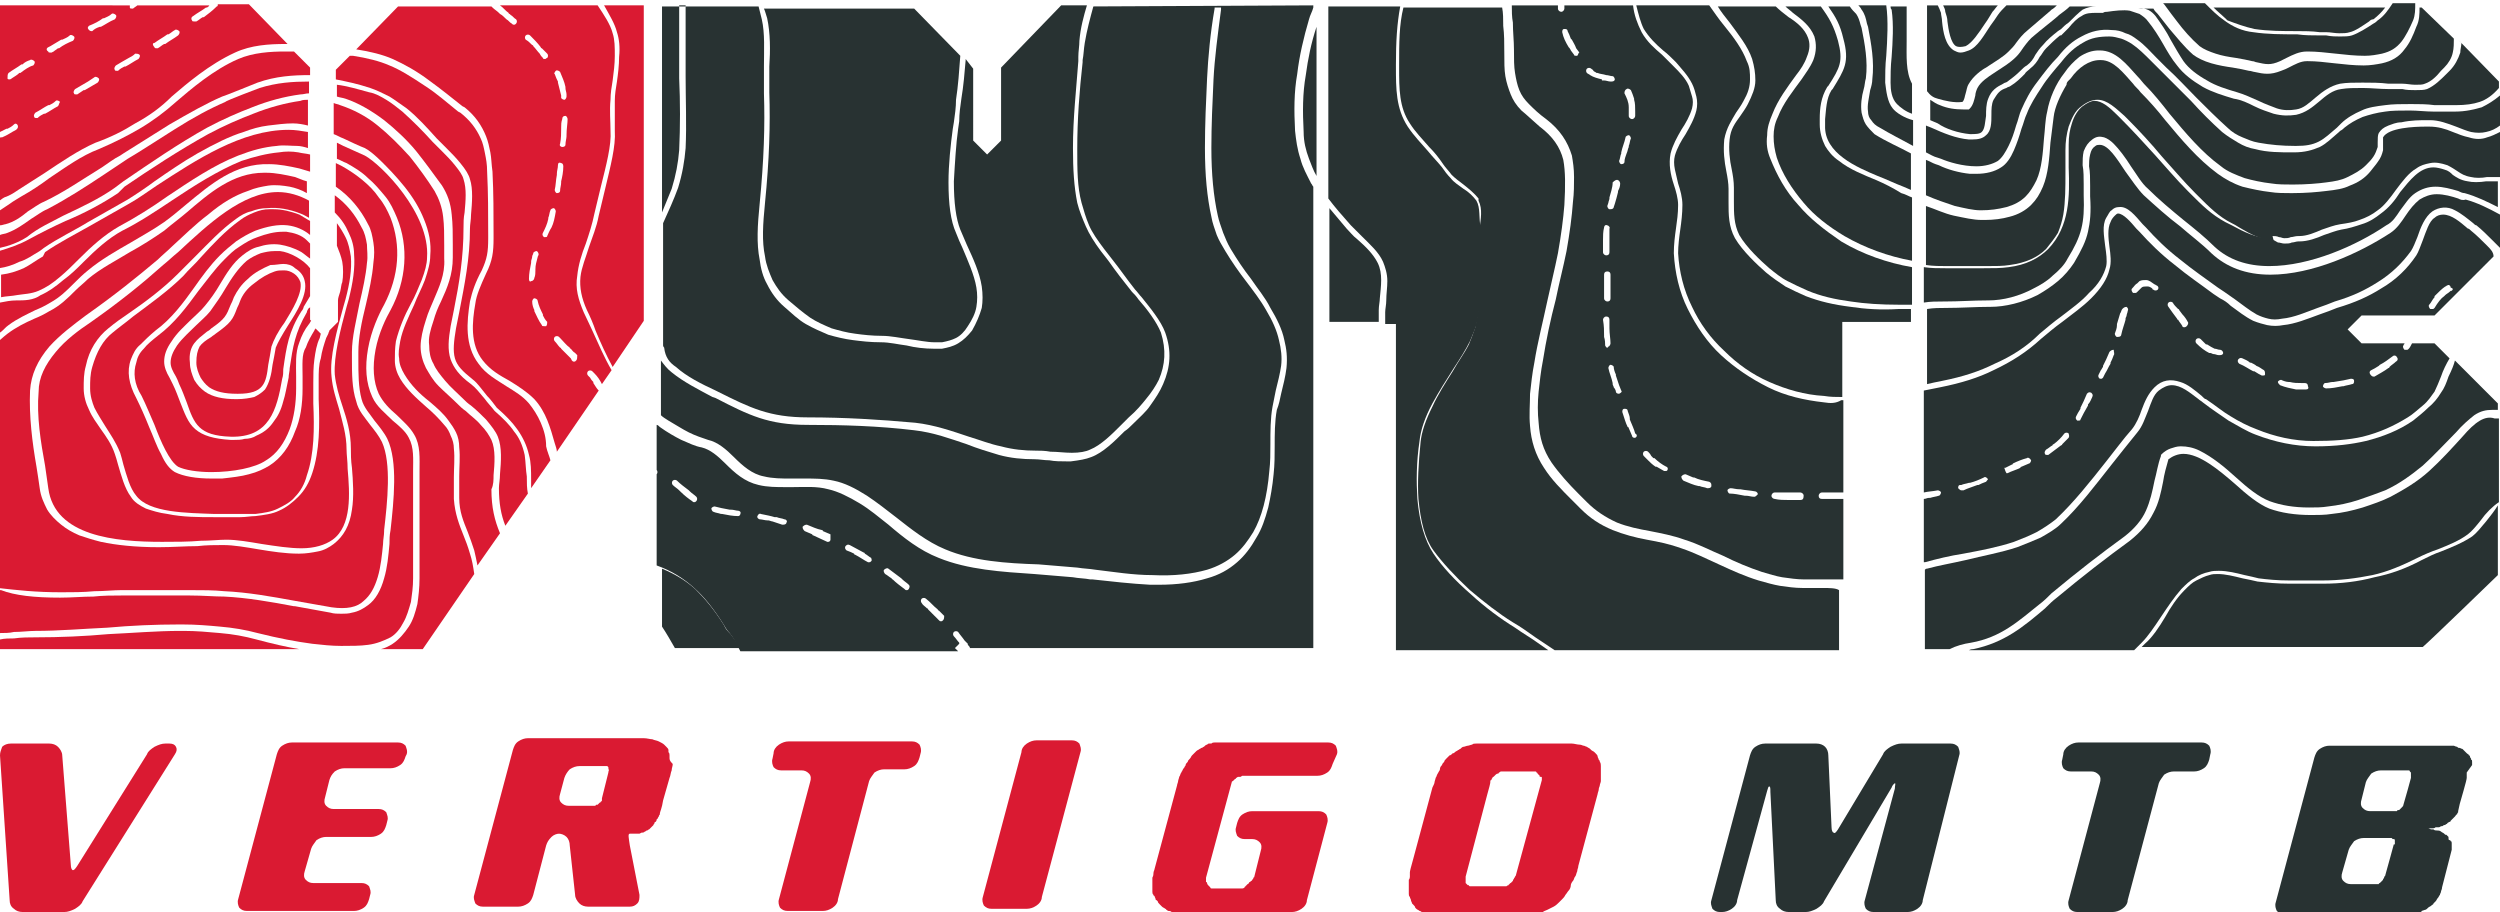 <?xml version="1.0" encoding="utf-8"?>
<!-- Generator: Adobe Illustrator 23.0.4, SVG Export Plug-In . SVG Version: 6.00 Build 0)  -->
<svg version="1.1" id="Layer_1" xmlns="http://www.w3.org/2000/svg" xmlns:xlink="http://www.w3.org/1999/xlink" x="0px" y="0px"
	 width="233px" height="85px" viewBox="0 0 233 85" style="enable-background:new 0 0 233 85;" xml:space="preserve">
<style type="text/css">
	.st0{fill:#DA1A32;}
	.st1{fill:#283232;}
</style>
<g>
	<path class="st0" d="M37.9,70.3c0.1-0.3,0-0.5-0.1-0.8c-0.2-0.2-0.4-0.3-0.7-0.3h-9.9c-0.3,0-0.6,0.1-0.9,0.3
		c-0.3,0.2-0.4,0.5-0.5,0.8l-3.6,13.5c-0.1,0.3,0,0.6,0.1,0.8c0.2,0.2,0.4,0.3,0.7,0.3h10c0.3,0,0.6-0.1,0.9-0.3
		c0.3-0.2,0.4-0.5,0.5-0.8l0.1-0.4c0.1-0.3,0-0.5-0.1-0.8c-0.2-0.2-0.4-0.3-0.7-0.3h-4.5c-0.3,0-0.5-0.1-0.7-0.3
		c-0.2-0.2-0.2-0.5-0.1-0.8l0.6-2.1c0.1-0.3,0.3-0.5,0.5-0.8c0.3-0.2,0.6-0.3,0.9-0.3h4.2c0.3,0,0.6-0.1,0.9-0.3
		c0.3-0.2,0.4-0.5,0.5-0.8l0.1-0.4c0.1-0.3,0-0.5-0.1-0.8c-0.2-0.2-0.4-0.3-0.7-0.3h-4.2c-0.3,0-0.5-0.1-0.7-0.3
		c-0.2-0.2-0.2-0.5-0.1-0.8l0.4-1.6c0.1-0.3,0.2-0.5,0.5-0.8c0.3-0.2,0.6-0.3,0.9-0.3h4.3c0.3,0,0.6-0.1,0.9-0.3
		c0.3-0.2,0.4-0.5,0.5-0.8L37.9,70.3z"/>
	<path class="st0" d="M16.3,70.3c0.2-0.3,0.2-0.5,0.1-0.7c-0.1-0.2-0.3-0.3-0.6-0.3h-0.4c-0.3,0-0.6,0.1-1,0.3
		c-0.3,0.2-0.6,0.4-0.7,0.7L7.2,80.7C7,81,6.9,81.1,6.8,81.1c-0.1,0-0.2-0.2-0.2-0.5L5.8,70.4c0-0.3-0.2-0.6-0.4-0.8
		c-0.2-0.2-0.5-0.3-0.8-0.3H1c-0.3,0-0.6,0.1-0.8,0.3C0.1,69.9,0,70.1,0,70.4l0.9,13.5c0,0.3,0.1,0.6,0.4,0.8
		C1.5,84.9,1.8,85,2.1,85H6c0.3,0,0.6-0.1,1-0.3c0.3-0.2,0.6-0.4,0.7-0.7L16.3,70.3z"/>
	<path class="st0" d="M56.7,71.9c0,0,0,0.1,0,0.1l-0.6,2.4c0,0.1,0,0.1,0,0.2c0,0,0,0.1-0.1,0.1c0,0,0,0.1-0.1,0.1
		c0,0-0.1,0.1-0.1,0.1c0,0-0.1,0.1-0.1,0.1c0,0,0,0-0.1,0c0,0-0.1,0-0.1,0.1h-0.1c-0.1,0-0.1,0-0.2,0H53c-0.3,0-0.5-0.1-0.7-0.3
		c-0.2-0.2-0.2-0.5-0.1-0.8l0.4-1.5c0.1-0.3,0.3-0.6,0.5-0.8c0.3-0.2,0.6-0.3,0.9-0.3h2.3h0.1c0,0,0.1,0,0.1,0c0,0,0.1,0,0.1,0
		c0,0,0,0,0,0c0,0,0,0,0.1,0.1c0,0,0,0,0,0c0,0,0,0.1,0,0.1S56.8,71.9,56.7,71.9 M62.4,70.6c0-0.1,0-0.1,0-0.2c0-0.1,0-0.2-0.1-0.3
		c0,0,0-0.1,0-0.1c0,0,0-0.1,0-0.1c0-0.1-0.1-0.2-0.2-0.3c-0.1-0.1-0.1-0.1-0.2-0.2c-0.1-0.1-0.3-0.2-0.5-0.3
		c-0.2-0.1-0.4-0.1-0.6-0.2c-0.2,0-0.5-0.1-0.8-0.1H49.2c-0.3,0-0.6,0.1-0.9,0.3c-0.3,0.2-0.4,0.5-0.5,0.8l-3.6,13.5
		c-0.1,0.3,0,0.5,0.1,0.8c0.2,0.2,0.4,0.3,0.7,0.3h3.3c0.3,0,0.6-0.1,0.9-0.3c0.3-0.2,0.4-0.5,0.5-0.8l1.2-4.6
		c0.1-0.3,0.2-0.5,0.5-0.8c0.2-0.2,0.5-0.3,0.7-0.3c0.2,0,0.5,0.1,0.7,0.3c0.2,0.2,0.3,0.5,0.3,0.8l0.5,4.6c0,0.3,0.2,0.6,0.4,0.8
		c0.2,0.2,0.5,0.3,0.8,0.3h3.9c0.3,0,0.5-0.1,0.7-0.3c0.2-0.2,0.2-0.5,0.2-0.8l-0.9-4.6c-0.1-0.7-0.2-1.1,0-1.1h0.2
		c0.1,0,0.1,0,0.2,0c0,0,0.1,0,0.2,0c0.1,0,0.1,0,0.1,0c0,0,0.1,0,0.1,0c0,0,0.1,0,0.1,0c0.2-0.1,0.2-0.1,0.2-0.1c0,0,0.1,0,0.1,0
		c0.1,0,0.2-0.1,0.2-0.1c0.1,0,0.1-0.1,0.2-0.1c0.1,0,0.1-0.1,0.2-0.1l0.2-0.2c0.1-0.1,0.1-0.1,0.2-0.2c0-0.1,0.1-0.1,0.1-0.2
		c0,0,0-0.1,0.1-0.1c0,0,0.1-0.1,0.1-0.2c0,0,0-0.1,0.1-0.1c0-0.1,0.1-0.2,0.1-0.2c0,0,0-0.1,0.1-0.2c0,0,0-0.1,0-0.1
		c0-0.1,0.2-0.5,0.3-1.2l0.6-2.1c0.1-0.2,0.1-0.5,0.2-0.7c0-0.2,0.1-0.4,0.1-0.6C62.4,70.9,62.4,70.8,62.4,70.6"/>
	<path class="st0" d="M85.8,70.2c0.1-0.3,0-0.6-0.1-0.8c-0.2-0.2-0.4-0.3-0.7-0.3H73.5c-0.3,0-0.6,0.1-0.9,0.3
		c-0.3,0.2-0.5,0.5-0.5,0.8L72,70.7c-0.1,0.3,0,0.6,0.1,0.8c0.2,0.2,0.4,0.3,0.7,0.3h1.9c0.3,0,0.5,0.1,0.7,0.3
		c0.2,0.2,0.2,0.5,0.1,0.8l-2.9,10.9c-0.1,0.3,0,0.6,0.1,0.8c0.2,0.2,0.4,0.3,0.7,0.3h3.3c0.3,0,0.6-0.1,0.9-0.3
		c0.3-0.2,0.5-0.5,0.5-0.8L81,72.8c0.1-0.3,0.3-0.5,0.5-0.8c0.3-0.2,0.6-0.3,0.9-0.3h1.9c0.3,0,0.6-0.1,0.9-0.3
		c0.3-0.2,0.4-0.5,0.5-0.8L85.8,70.2z"/>
	<path class="st0" d="M100.7,70.1c0.1-0.3,0-0.5-0.1-0.8c-0.2-0.2-0.4-0.3-0.7-0.3l-3.3,0c-0.3,0-0.6,0.1-0.9,0.3
		c-0.3,0.2-0.5,0.5-0.5,0.8l-3.6,13.5c-0.1,0.3,0,0.6,0.1,0.8c0.2,0.2,0.4,0.3,0.7,0.3h3.3c0.3,0,0.6-0.1,0.9-0.3
		c0.3-0.2,0.5-0.5,0.5-0.8L100.7,70.1z"/>
	<path class="st0" d="M124.6,70.3c0.1-0.3,0-0.5-0.1-0.8c-0.2-0.2-0.4-0.3-0.7-0.3h-10.1c-0.1,0-0.2,0-0.3,0c-0.1,0-0.1,0-0.2,0
		c-0.1,0-0.2,0-0.3,0.1c-0.1,0-0.1,0-0.2,0c-0.1,0-0.1,0-0.2,0.1c-0.1,0-0.2,0.1-0.3,0.2c-0.1,0-0.1,0.1-0.2,0.1
		c-0.1,0-0.1,0.1-0.2,0.1c-0.1,0.1-0.2,0.1-0.3,0.2c-0.1,0.1-0.1,0.1-0.1,0.1c-0.1,0.1-0.2,0.2-0.3,0.3c-0.1,0.1-0.1,0.2-0.2,0.3
		c-0.1,0.1-0.2,0.2-0.2,0.3c-0.1,0.1-0.2,0.2-0.2,0.3c0,0.1-0.1,0.1-0.1,0.2c0,0-0.1,0.1-0.2,0.3c0,0.1-0.1,0.1-0.1,0.2
		c-0.1,0.1-0.1,0.3-0.2,0.4c0,0.1-0.1,0.3-0.1,0.4c0,0.1-0.1,0.3-0.1,0.4l-2.1,7.8c0,0.1-0.1,0.2-0.1,0.4c0,0.1,0,0.2-0.1,0.4
		c0,0.1,0,0.2,0,0.4c0,0.1,0,0.1,0,0.2c0,0.2,0,0.3,0,0.3c0,0,0,0.1,0,0.1c0,0.1,0,0.2,0,0.3c0,0.1,0,0.2,0.1,0.3c0,0,0,0.1,0.1,0.1
		c0,0.1,0.1,0.2,0.1,0.3c0,0,0,0.1,0.1,0.1c0,0,0.1,0.1,0.1,0.1c0,0.1,0.1,0.2,0.2,0.3c0,0,0.1,0.1,0.1,0.1c0,0,0.1,0.1,0.1,0.1
		c0.1,0.1,0.2,0.1,0.3,0.2c0.1,0,0.1,0.1,0.1,0.1c0.1,0,0.1,0.1,0.2,0.1c0.1,0,0.2,0,0.3,0.1c0.1,0,0.1,0,0.2,0c0.1,0,0.3,0,0.4,0
		h10.6c0.3,0,0.6-0.1,0.9-0.3c0.3-0.2,0.5-0.5,0.5-0.8l1.9-7.2c0.1-0.3,0-0.6-0.1-0.8c-0.2-0.2-0.4-0.3-0.7-0.3h-6.2
		c-0.3,0-0.6,0.1-0.9,0.3c-0.3,0.2-0.4,0.5-0.5,0.8l-0.1,0.4c-0.1,0.3,0,0.5,0.1,0.8c0.2,0.2,0.4,0.3,0.7,0.3h0.7
		c0.3,0,0.5,0.1,0.7,0.3c0.2,0.2,0.2,0.5,0.1,0.8l-0.6,2.4c0,0,0,0.1-0.1,0.1c0,0,0,0.1,0,0.1c0,0,0,0-0.1,0.1c0,0,0,0.1-0.1,0.1
		c0,0,0,0-0.1,0.1c0,0-0.1,0-0.1,0.1c0,0,0,0-0.1,0.1c0,0-0.1,0-0.1,0.1c0,0-0.1,0-0.1,0.1c0,0-0.1,0-0.1,0.1c0,0-0.1,0.1-0.2,0.1
		c0,0-0.1,0-0.1,0c-0.1,0-0.1,0-0.2,0h-2.3c0,0-0.1,0-0.2,0c0,0,0,0-0.1,0c-0.1,0-0.1-0.1-0.1-0.1c0,0,0,0-0.1-0.1
		c-0.1-0.1-0.1-0.1-0.1-0.1c0,0-0.1-0.1-0.1-0.2c0,0,0-0.1-0.1-0.1c0,0,0-0.1,0-0.2c0-0.1,0-0.1,0-0.2l2.4-8.9c0,0,0-0.1,0.1-0.1
		c0,0,0.1-0.1,0.1-0.1c0,0,0.1-0.1,0.1-0.1c0,0,0.1,0,0.1-0.1c0.1,0,0.1-0.1,0.2-0.1c0,0,0,0,0.1,0c0,0,0.1,0,0.1,0
		c0.1,0,0.1-0.1,0.2-0.1c0,0,0.1,0,0.1,0c0.1,0,0.1,0,0.2,0h6.7c0.3,0,0.6-0.1,0.9-0.3c0.3-0.2,0.4-0.5,0.5-0.8L124.6,70.3z"/>
	<path class="st0" d="M143.7,72.5c0,0.1,0,0.1,0,0.2l-2.4,8.8c0,0,0,0.1-0.1,0.2c0,0.1-0.1,0.1-0.1,0.2c0,0-0.1,0.1-0.1,0.2
		c0,0,0,0-0.1,0.1c0,0-0.1,0.1-0.1,0.1c0,0-0.1,0-0.1,0.1c0,0-0.1,0-0.1,0.1c0,0-0.1,0-0.2,0.1c0,0-0.1,0-0.1,0c-0.1,0-0.1,0-0.2,0
		h-2.9c0,0-0.1,0-0.1,0c0,0-0.1,0-0.1,0c0,0-0.1,0-0.1-0.1c0,0,0,0-0.1,0c0,0,0,0-0.1-0.1c0,0-0.1-0.1-0.1-0.1c0,0,0,0,0-0.1
		c0,0,0,0,0-0.1c0,0,0-0.1,0-0.2c0,0,0,0,0-0.1c0,0,0-0.1,0-0.1l2-7.6c0.2-0.7,0.3-1.1,0.3-1.2c0,0,0-0.1,0-0.1c0,0,0-0.1,0.1-0.1
		c0-0.1,0.1-0.2,0.1-0.2c0,0,0-0.1,0.1-0.1c0.1-0.1,0.1-0.1,0.2-0.2c0,0,0.1-0.1,0.2-0.1c0,0,0.1,0,0.1-0.1c0.1,0,0.1-0.1,0.2-0.1
		c0,0,0.1,0,0.1,0c0.1,0,0.1,0,0.2,0h2.8c0,0,0.1,0,0.1,0c0,0,0.1,0,0.1,0.1c0,0,0.1,0,0.1,0.1c0,0,0.1,0.1,0.1,0.1
		c0,0,0.1,0.1,0.1,0.1c0,0,0,0.1,0,0.1C143.7,72.4,143.7,72.4,143.7,72.5L143.7,72.5z M149.2,71.4c0-0.1,0-0.3-0.1-0.4
		c0-0.1,0-0.1-0.1-0.2c0-0.1-0.1-0.2-0.1-0.3c0-0.1-0.1-0.2-0.2-0.3c0,0-0.1-0.1-0.1-0.1c-0.1-0.1-0.2-0.1-0.3-0.2
		c0,0-0.1-0.1-0.1-0.1c-0.1-0.1-0.2-0.1-0.3-0.2c-0.1,0-0.2-0.1-0.3-0.1c-0.1,0-0.2-0.1-0.4-0.1c-0.2,0-0.5-0.1-0.7-0.1H138
		c-0.1,0-0.3,0-0.4,0c-0.2,0-0.3,0-0.4,0.1c-0.1,0-0.3,0.1-0.4,0.1c-0.1,0-0.3,0.1-0.4,0.1c-0.1,0-0.2,0.1-0.3,0.2
		c-0.1,0-0.1,0.1-0.2,0.1c-0.1,0.1-0.2,0.1-0.3,0.2c-0.1,0.1-0.1,0.1-0.2,0.1c-0.1,0.1-0.2,0.2-0.3,0.2c-0.1,0.1-0.2,0.2-0.3,0.3
		c-0.1,0.1-0.2,0.2-0.2,0.3c-0.1,0.1-0.2,0.2-0.2,0.3c-0.1,0.1-0.2,0.2-0.2,0.4c0,0,0,0.1-0.1,0.2c0,0.1-0.1,0.1-0.1,0.2
		c-0.1,0.1-0.1,0.3-0.2,0.4c0,0.1-0.1,0.3-0.1,0.4c0,0.1-0.1,0.3-0.2,0.5l-1.8,6.7c-0.2,0.7-0.3,1.1-0.3,1.2c0,0.1,0,0.1,0,0.2
		c0,0.1,0,0.1,0,0.2c0,0.2-0.1,0.3-0.1,0.3c0,0.1,0,0.1,0,0.2v0.2v0.2v0.2v0.2c0,0.1,0,0.2,0,0.3c0,0.1,0,0.2,0.1,0.3
		c0,0.1,0.1,0.2,0.1,0.3c0,0.1,0.1,0.2,0.1,0.3c0,0,0.1,0.1,0.1,0.1c0.1,0.1,0.2,0.2,0.2,0.3c0,0,0.1,0.1,0.1,0.1
		c0.1,0.1,0.2,0.1,0.3,0.2c0.1,0,0.2,0.1,0.2,0.1c0,0,0.1,0,0.1,0.1c0.1,0,0.2,0.1,0.3,0.1c0,0,0.1,0,0.2,0c0.1,0,0.2,0,0.3,0h9.2
		c0.1,0,0.3,0,0.4,0c0.1,0,0.3,0,0.4-0.1c0.1,0,0.3-0.1,0.4-0.1c0.1-0.1,0.2-0.1,0.4-0.2c0.2-0.1,0.4-0.2,0.6-0.3
		c0.2-0.1,0.4-0.3,0.5-0.4c0.1-0.1,0.2-0.2,0.3-0.3c0.1-0.1,0.2-0.2,0.3-0.4c0.1-0.1,0.2-0.3,0.3-0.4c0.1-0.1,0.2-0.3,0.2-0.5
		c0-0.1,0.1-0.3,0.2-0.4c0.1-0.1,0.1-0.3,0.2-0.4c0.1-0.1,0.1-0.3,0.2-0.5c0-0.2,0.1-0.3,0.1-0.5l1.8-6.7c0-0.1,0.1-0.3,0.1-0.4
		c0-0.2,0.1-0.3,0.1-0.4c0-0.1,0.1-0.3,0.1-0.4c0-0.1,0-0.2,0-0.3c0-0.2,0-0.3,0-0.5C149.2,71.5,149.2,71.5,149.2,71.4"/>
	<path class="st1" d="M182.6,70.4c0.1-0.3,0-0.5-0.1-0.8c-0.2-0.2-0.4-0.3-0.7-0.3h-4.6c-0.3,0-0.6,0.1-1,0.3
		c-0.3,0.2-0.6,0.4-0.7,0.7l-4.2,7c-0.2,0.3-0.3,0.4-0.4,0.3c-0.1,0-0.2-0.2-0.2-0.5l-0.3-6.7c0-0.3-0.1-0.6-0.3-0.8
		c-0.2-0.2-0.5-0.3-0.8-0.3h-4.8c-0.3,0-0.6,0.1-0.9,0.3c-0.3,0.2-0.4,0.5-0.5,0.8l-3.6,13.5c-0.1,0.3,0,0.5,0.1,0.8
		c0.2,0.2,0.4,0.3,0.7,0.3h0.2c0.3,0,0.6-0.1,0.9-0.3c0.3-0.2,0.5-0.5,0.5-0.8l2.8-10.2c0.1-0.3,0.1-0.4,0.2-0.4
		c0.1,0,0.1,0.2,0.1,0.5l0.5,10.1c0,0.3,0.1,0.6,0.4,0.8c0.2,0.2,0.5,0.3,0.8,0.3h1.6c0.3,0,0.6-0.1,1-0.3c0.3-0.2,0.6-0.4,0.7-0.7
		l6.3-10.6c0.1-0.3,0.3-0.4,0.3-0.4c0.1,0,0,0.2,0,0.5l-2.8,10.4c-0.1,0.3,0,0.6,0.1,0.8c0.2,0.2,0.4,0.3,0.7,0.3h3.2
		c0.3,0,0.6-0.1,0.9-0.3c0.3-0.2,0.5-0.5,0.5-0.8L182.6,70.4z"/>
	<path class="st1" d="M206,70.3c0.1-0.3,0-0.6-0.1-0.8c-0.2-0.2-0.4-0.3-0.7-0.3h-11.5c-0.3,0-0.6,0.1-0.9,0.3
		c-0.3,0.2-0.5,0.5-0.5,0.8l-0.1,0.5c-0.1,0.3,0,0.6,0.1,0.8c0.2,0.2,0.4,0.3,0.7,0.3h1.9c0.3,0,0.5,0.1,0.7,0.3
		c0.2,0.2,0.2,0.5,0.1,0.8l-2.9,10.9c-0.1,0.3,0,0.6,0.1,0.8c0.2,0.2,0.4,0.3,0.7,0.3h3.3c0.3,0,0.6-0.1,0.9-0.3
		c0.3-0.2,0.5-0.5,0.5-0.8l2.9-10.9c0.1-0.3,0.3-0.5,0.5-0.8c0.3-0.2,0.6-0.3,0.9-0.3h1.9c0.3,0,0.6-0.1,0.9-0.3
		c0.3-0.2,0.4-0.5,0.5-0.8L206,70.3z"/>
	<path class="st1" d="M224.7,72.5c0,0-0.1,0.4-0.3,1.1l-0.4,1.4c0,0.1-0.1,0.2-0.1,0.2l-0.1,0.1c-0.1,0.1-0.1,0.1-0.1,0.1
		c0,0-0.1,0.1-0.1,0.1c0,0-0.1,0-0.1,0c0,0-0.1,0-0.1,0.1c0,0,0,0-0.1,0c0,0-0.1,0-0.1,0h-2.3c-0.3,0-0.5-0.1-0.7-0.3
		c-0.2-0.2-0.2-0.5-0.1-0.8l0.4-1.6c0.1-0.3,0.3-0.5,0.5-0.8c0.3-0.2,0.6-0.3,0.9-0.3h2.4c0,0,0.1,0,0.1,0c0,0,0.1,0,0.1,0
		c0,0,0.1,0,0.1,0.1c0,0,0,0,0,0c0,0,0.1,0.1,0.1,0.1c0,0,0,0,0,0c0,0,0,0.1,0,0.1C224.7,72.4,224.7,72.4,224.7,72.5L224.7,72.5z
		 M223.1,78.7c0,0-0.1,0.4-0.3,1.1l-0.5,1.8c0,0,0,0.1-0.1,0.1c0,0,0,0.1,0,0.1c0,0.1-0.1,0.1-0.1,0.1c0,0,0,0,0,0.1
		c0,0-0.1,0.1-0.1,0.1l-0.1,0.1c0,0,0,0-0.1,0.1c0,0-0.1,0-0.1,0.1c0,0,0,0-0.1,0c0,0-0.1,0-0.1,0h-2.4c-0.3,0-0.5-0.1-0.7-0.3
		c-0.2-0.2-0.2-0.5-0.1-0.8l0.6-2.1c0.1-0.3,0.3-0.5,0.5-0.8c0.3-0.2,0.6-0.3,0.9-0.3h2.4c0,0,0.1,0,0.1,0c0,0,0,0,0.1,0
		c0,0,0,0,0.1,0.1c0,0,0,0,0.1,0c0,0,0,0,0,0c0,0,0.1,0,0.1,0.1c0,0,0,0,0,0c0,0,0,0,0,0c0,0,0,0.1,0,0.1V78.7z M230.4,71.3
		c0-0.1,0-0.2,0-0.3c0-0.1,0-0.2-0.1-0.2c0,0,0-0.1,0-0.1c-0.1-0.1-0.1-0.2-0.1-0.2c0,0,0-0.1-0.1-0.1c0-0.1-0.1-0.1-0.2-0.2
		c-0.1-0.1-0.1-0.1-0.2-0.2c-0.1-0.1-0.1-0.1-0.2-0.2c-0.1,0-0.2-0.1-0.3-0.1c-0.1,0-0.1,0-0.2-0.1c0,0-0.1,0-0.3-0.1
		c0,0-0.1,0-0.1,0c0,0-0.1,0-0.1,0c-0.1,0-0.2,0-0.3,0c-0.1,0-0.1,0-0.2,0h-0.3h-10.6c-0.3,0-0.6,0.1-0.9,0.3
		c-0.3,0.2-0.4,0.5-0.5,0.8l-3.6,13.5c-0.1,0.3,0,0.6,0.1,0.8c0.2,0.2,0.4,0.3,0.7,0.3h10.7h0.3c0,0,0.1,0,0.2,0c0,0,0.1,0,0.2,0
		c0.1,0,0.1,0,0.2,0c0.1,0,0.1,0,0.2,0c0.1,0,0.1,0,0.2,0c0.2,0,0.3-0.1,0.3-0.1c0,0,0.1,0,0.1,0c0,0,0.1,0,0.1-0.1c0,0,0.1,0,0.1,0
		c0.1,0,0.1,0,0.1,0c0,0,0.1,0,0.1-0.1l0.3-0.1c0.1,0,0.2-0.1,0.3-0.2c0.1-0.1,0.2-0.1,0.3-0.2c0.1-0.1,0.2-0.1,0.2-0.2
		c0.1-0.1,0.1-0.1,0.2-0.2c0.1-0.1,0.1-0.2,0.2-0.3c0.1-0.1,0.1-0.2,0.2-0.3c0-0.1,0.1-0.2,0.1-0.3c0-0.1,0.1-0.2,0.1-0.4l0.9-3.5
		c0-0.1,0-0.2,0-0.3v-0.3c0-0.1,0-0.2-0.1-0.2c0,0,0-0.1-0.1-0.1s-0.1-0.1-0.1-0.2c0,0,0,0,0-0.1c0,0,0,0-0.1-0.1
		c0,0-0.1-0.1-0.1-0.1c0,0,0,0-0.1,0c0,0-0.1-0.1-0.1-0.1c-0.1-0.1-0.2-0.1-0.3-0.2c-0.1-0.1-0.3-0.1-0.4-0.1c-0.1,0-0.2,0-0.3-0.1
		c0,0-0.1,0-0.2,0c-0.1,0-0.2-0.1-0.3-0.1c0,0-0.1,0-0.1,0c0,0-0.1,0-0.2,0c-0.1,0-0.1,0,0,0c0,0,0.1,0,0.1,0h0.3c0.1,0,0.2,0,0.3,0
		c0.1,0,0.2,0,0.3-0.1c0,0,0.1,0,0.2,0c0,0,0.1,0,0.1,0c0.1,0,0.2-0.1,0.2-0.1c0,0,0.1,0,0.1,0c0.1,0,0.1-0.1,0.2-0.1
		c0.1,0,0.2-0.1,0.2-0.1c0,0,0.1,0,0.1-0.1c0.1,0,0.1-0.1,0.2-0.1c0,0,0.1,0,0.1-0.1c0,0,0.1-0.1,0.1-0.1c0,0,0.1-0.1,0.2-0.2
		c0,0,0.1-0.1,0.1-0.1c0.1-0.1,0.1-0.2,0.2-0.2c0-0.1,0.1-0.2,0.1-0.2c0,0,0-0.1,0-0.1c0.1-0.5,0.2-0.9,0.3-1.2l0.2-0.7
		c0.2-0.7,0.3-1.1,0.3-1.2c0,0,0-0.1,0-0.1c0,0,0-0.1,0-0.1c0-0.1,0-0.2,0-0.3C230.4,71.3,230.4,71.3,230.4,71.3"/>
	<path class="st0" d="M22.4,28c-0.1,0.3-0.2,0.5-0.3,0.7c-0.4,1.1-0.6,1.4-2,2.4c-0.1,0.1-0.3,0.2-0.4,0.3c-0.5,0.3-0.9,0.6-1.1,0.9
		c-0.2,0.4-0.3,0.8-0.3,1.5c0,0.5,0.2,1,0.4,1.4c0.2,0.3,0.4,0.6,0.8,0.9c0.6,0.4,1.4,0.6,2.6,0.6h0.1c2.4,0,2.6-1,2.8-2.7
		c0.1-0.5,0.2-1.1,0.3-1.7c0.2-0.6,0.6-1.4,1.2-2.2c0.8-1.3,1.7-2.8,1.5-3.8c-0.1-0.3-0.3-0.6-0.6-0.8c-0.3-0.2-0.6-0.3-0.9-0.3
		c0,0-0.1,0-0.1,0c-0.3,0-0.5,0-0.8,0.1c-0.6,0.2-1.3,0.6-1.9,1.1C23,26.9,22.6,27.5,22.4,28"/>
	<path class="st0" d="M1.1,7.3c0,0-0.1,0.1-0.2,0.1c-0.1,0-0.2,0-0.2-0.1C0.7,7.1,0.7,6.9,0.8,6.8C1.2,6.5,1.6,6.3,2,6
		c0,0,0.1,0,0.1,0c0.2-0.2,0.4-0.3,0.7-0.4c0.1-0.1,0.3,0,0.4,0.1s0,0.3-0.1,0.4C2.7,6.2,2.3,6.5,1.9,6.8c0,0-0.1,0-0.1,0
		C1.6,7,1.4,7.1,1.1,7.3 M4.5,4.4l0.2-0.1c0.3-0.2,0.7-0.4,1-0.6c0,0,0.1,0,0.1,0c0.2-0.1,0.5-0.2,0.7-0.4c0.1-0.1,0.3,0,0.4,0.1
		c0.1,0.1,0,0.3-0.1,0.4C6.3,4,5.9,4.2,5.5,4.5c0,0-0.1,0-0.1,0C5.3,4.6,5.1,4.7,5,4.8L4.8,4.9c0,0-0.1,0-0.1,0
		c-0.1,0-0.2,0-0.2-0.1C4.3,4.7,4.3,4.5,4.5,4.4 M8.2,7.6l0.6-0.4c0.1-0.1,0.3,0,0.4,0.1c0.1,0.1,0,0.3-0.1,0.4L7.9,8.4
		c0,0-0.1,0-0.1,0L7.2,8.8c0,0-0.1,0-0.1,0c-0.1,0-0.2,0-0.2-0.1c-0.1-0.1,0-0.3,0.1-0.4L8.2,7.6C8.2,7.6,8.2,7.6,8.2,7.6 M8.3,2.4
		C8.3,2.4,8.3,2.4,8.3,2.4c0.5-0.2,0.9-0.4,1.3-0.7c0,0,0.1,0,0.1,0c0.2-0.1,0.5-0.2,0.7-0.4c0.1-0.1,0.3,0,0.4,0.1
		c0.1,0.1,0,0.3-0.1,0.4C10.2,2,9.8,2.3,9.4,2.5c0,0-0.1,0-0.1,0C9,2.6,8.8,2.7,8.6,2.9c0,0-0.1,0-0.1,0c-0.1,0-0.2-0.1-0.2-0.1
		C8.1,2.6,8.2,2.5,8.3,2.4 M12,5.4c0.2-0.1,0.4-0.2,0.6-0.4C12.7,5,12.9,5,13,5.1c0.1,0.1,0,0.3-0.1,0.4c-0.4,0.2-0.8,0.5-1.2,0.7
		c0,0-0.1,0-0.1,0c-0.2,0.1-0.4,0.2-0.6,0.4c0,0-0.1,0-0.1,0c-0.1,0-0.2,0-0.2-0.1c-0.1-0.1,0-0.3,0.1-0.4C11.1,5.9,11.5,5.7,12,5.4
		C11.9,5.4,12,5.4,12,5.4 M14.4,4c0.4-0.3,0.8-0.5,1.2-0.8c0,0,0.1,0,0.1,0c0.2-0.1,0.4-0.3,0.6-0.4c0.1-0.1,0.3,0,0.4,0.1
		c0.1,0.1,0,0.3-0.1,0.4c-0.4,0.3-0.8,0.5-1.2,0.8c0,0-0.1,0-0.1,0c-0.2,0.1-0.4,0.3-0.6,0.4c0,0-0.1,0-0.1,0c-0.1,0-0.2,0-0.2-0.1
		C14.2,4.2,14.2,4,14.4,4 M5.4,9.9c-0.4,0.2-0.8,0.5-1.2,0.7c0,0-0.1,0-0.1,0c-0.2,0.1-0.4,0.2-0.6,0.4c0,0-0.1,0-0.1,0
		c-0.1,0-0.2,0-0.2-0.1c-0.1-0.1,0-0.3,0.1-0.4c0.4-0.2,0.8-0.5,1.2-0.7c0,0,0.1,0,0.1,0c0.2-0.1,0.4-0.2,0.6-0.4
		c0.1-0.1,0.3,0,0.4,0.1C5.5,9.6,5.5,9.8,5.4,9.9 M1.7,17.7c0.8-0.5,1.7-1.1,2.5-1.6c1.5-1,3.1-2.1,4.7-2.8c1.4-0.5,2.6-1.1,3.7-1.8
		C13.9,10.8,15,10,16,9c1.4-1.2,3.5-3,5.9-4.1c1.5-0.7,3.2-0.8,4.7-0.8c0.1,0,0.2,0,0.2,0l-3.6-3.7h-2.9c0,0.1,0,0.2-0.1,0.2
		C19.8,1,19.4,1.3,19,1.6c0,0-0.1,0-0.1,0c-0.2,0.1-0.4,0.3-0.6,0.4c0,0-0.1,0-0.2,0c-0.1,0-0.2,0-0.2-0.1c-0.1-0.1-0.1-0.3,0.1-0.4
		c0.4-0.3,0.8-0.5,1.2-0.8c0,0,0.1,0,0.1,0c0.1-0.1,0.2-0.1,0.2-0.2h-6.7c-0.1,0.1-0.3,0.2-0.4,0.3c0,0-0.1,0-0.1,0
		c-0.1,0-0.2,0-0.2-0.1c0-0.1,0-0.1,0-0.2H0v11.8c0.2-0.1,0.4-0.2,0.6-0.3c0,0,0.1,0,0.1,0c0.2-0.1,0.4-0.2,0.6-0.4
		c0.1-0.1,0.2-0.1,0.3,0c0.1,0.1,0.1,0.3,0,0.4c0,0,0,0-0.1,0.1c-0.4,0.2-0.8,0.5-1.3,0.7c0,0-0.1,0-0.1,0c-0.1,0-0.2,0.1-0.3,0.1
		v5.9c0.2-0.1,0.4-0.3,0.6-0.4C1,18.2,1.4,17.9,1.7,17.7"/>
	<path class="st0" d="M20.5,59c-1.1-0.1-2.2-0.2-3.4-0.2l-0.3,0c-2.2,0-4.5,0.2-6.7,0.3c-2.2,0.2-4.5,0.3-6.8,0.3
		c-0.6,0-1.3,0-2,0.1c-0.4,0-0.9,0-1.3,0.1v0.9h27.9c-1.2-0.2-2.5-0.5-4-0.9C22.8,59.3,21.7,59.1,20.5,59"/>
	<path class="st0" d="M56.3,0.5c0.5,0.9,1,1.7,1.2,2.5c0.2,0.6,0.3,1.4,0.2,2.3c0,0.8-0.1,1.6-0.2,2.3c-0.1,0.6-0.2,1.2-0.2,1.8
		c0,0.9,0,1.9,0,2.8c0.1,1.4-0.4,3.3-0.9,5.4c-0.2,0.8-0.4,1.7-0.6,2.5c-0.2,1.1-0.6,2-0.9,2.9c-0.3,1-0.7,1.9-0.8,2.8
		c-0.1,1,0.1,2,0.6,3.1c0.3,0.6,0.6,1.3,0.8,1.9c0.5,1.2,1,2.3,1.6,3.4l2.9-4.3V0.5H56.3z"/>
	<path class="st0" d="M53.7,33.6c-0.1,0.1-0.1,0.1-0.2,0.1c-0.1,0-0.1,0-0.2-0.1l-0.1-0.2c-0.3-0.3-0.6-0.6-0.9-0.9
		c0,0,0-0.1-0.1-0.1c-0.2-0.2-0.3-0.4-0.5-0.6c-0.1-0.1-0.1-0.3,0-0.4c0.1-0.1,0.3-0.1,0.4,0c0.4,0.4,0.7,0.8,1,1c0,0,0,0.1,0.1,0.1
		c0.1,0.1,0.2,0.3,0.4,0.4l0.2,0.2C53.8,33.3,53.8,33.5,53.7,33.6 M51.4,21.2C51.4,21.2,51.4,21.3,51.4,21.2
		c-0.2,0.3-0.3,0.6-0.4,0.8c0,0.1-0.1,0.1-0.2,0.1c0,0-0.1,0-0.1,0c-0.1-0.1-0.2-0.2-0.1-0.4c0.2-0.4,0.4-0.8,0.5-1.3
		c0,0,0-0.1,0-0.1c0.1-0.2,0.1-0.5,0.2-0.7c0-0.1,0.2-0.2,0.3-0.2c0.1,0,0.2,0.2,0.2,0.3C51.7,20.3,51.6,20.8,51.4,21.2 M50.9,30.4
		c0,0-0.1,0-0.2,0c-0.1,0-0.2,0-0.2-0.1c-0.3-0.4-0.5-0.9-0.7-1.3c0,0,0-0.1,0-0.1c-0.1-0.2-0.2-0.5-0.2-0.8c0-0.1,0.1-0.3,0.2-0.3
		c0.1,0,0.3,0.1,0.3,0.2c0.1,0.5,0.3,0.9,0.5,1.3c0,0,0,0.1,0,0.1c0.1,0.2,0.2,0.4,0.4,0.6C51,30.1,51,30.3,50.9,30.4 M49.3,26
		c0-0.5,0.1-1,0.2-1.5c0,0,0-0.1,0-0.1c0-0.2,0.1-0.3,0.1-0.5c0-0.1,0.1-0.2,0.1-0.3c0-0.1,0.2-0.2,0.3-0.2c0.1,0,0.2,0.2,0.2,0.3
		c0,0.1-0.1,0.2-0.1,0.3c-0.1,0.4-0.2,0.7-0.2,1.1c0,0,0,0.1,0,0.1c0,0.2,0,0.5-0.1,0.7c0,0.1-0.1,0.3-0.3,0.3h0
		C49.4,26.3,49.3,26.2,49.3,26 M49,3.3c0.1-0.1,0.3-0.1,0.4,0c0.3,0.3,0.7,0.7,1,1.1c0,0,0,0.1,0.1,0.1c0.1,0.1,0.1,0.1,0.2,0.2
		C50.8,4.8,50.9,4.9,51,5c0.1,0.1,0.1,0.3,0,0.4c-0.1,0-0.1,0.1-0.2,0.1c-0.1,0-0.2,0-0.2-0.1c-0.1-0.1-0.2-0.2-0.3-0.4
		c-0.2-0.2-0.4-0.5-0.6-0.7c0,0,0-0.1-0.1-0.1C49.4,4,49.2,3.8,49,3.7C48.9,3.6,48.9,3.4,49,3.3 M51.8,6.6c0.1-0.1,0.3,0,0.4,0.1
		c0.2,0.5,0.4,0.9,0.5,1.4c0,0,0,0.1,0,0.1c0,0.2,0.1,0.4,0.1,0.6c0,0.1,0,0.1,0,0.2c0,0.1-0.1,0.3-0.2,0.3c0,0,0,0,0,0
		c-0.1,0-0.3-0.1-0.3-0.2c0-0.1,0-0.1,0-0.2c-0.1-0.4-0.2-0.8-0.3-1.2c0,0,0-0.1,0-0.1c-0.1-0.2-0.2-0.4-0.3-0.7
		C51.6,6.9,51.7,6.7,51.8,6.6 M52.5,15.5c0,0.5-0.1,1-0.2,1.4c0,0,0,0.1,0,0.1c0,0.3-0.1,0.5-0.1,0.8c0,0.1-0.1,0.2-0.3,0.2
		c0,0,0,0,0,0c-0.1,0-0.2-0.2-0.2-0.3c0.1-0.4,0.1-0.9,0.2-1.4c0,0,0-0.1,0-0.1c0-0.3,0.1-0.5,0.1-0.8c0-0.2,0.1-0.3,0.3-0.2
		C52.4,15.2,52.5,15.3,52.5,15.5 M52.9,11.1c0,0.4-0.1,0.9-0.1,1.5c0,0,0,0.1,0,0.1c0,0.2-0.1,0.5-0.1,0.8c0,0.1-0.1,0.2-0.3,0.2
		c0,0,0,0,0,0c-0.1,0-0.3-0.1-0.2-0.3c0.1-0.5,0.1-1,0.1-1.4c0,0,0-0.1,0-0.1c0-0.3,0-0.5,0.1-0.8c0-0.2,0.1-0.3,0.3-0.3
		C52.8,10.8,52.9,11,52.9,11.1 M54.4,29.1c-0.5-1.2-0.8-2.2-0.6-3.4c0.1-1,0.4-2,0.8-3c0.3-0.9,0.6-1.8,0.8-2.8
		c0.2-0.8,0.4-1.7,0.6-2.5c0.5-2,1-3.9,0.9-5.2c0-0.9-0.1-1.9,0-2.9c0-0.6,0.1-1.2,0.2-1.8c0.1-0.8,0.2-1.5,0.2-2.3
		c0-0.8,0-1.5-0.2-2.1c-0.2-0.8-0.8-1.7-1.4-2.6h-9.1c0.3,0.2,0.5,0.5,0.8,0.7c0,0,0,0.1,0.1,0.1c0,0,0,0,0.1,0.1
		c0.2,0.1,0.3,0.3,0.5,0.4c0.1,0.1,0.1,0.3,0,0.4c-0.1,0.1-0.1,0.1-0.2,0.1c-0.1,0-0.1,0-0.2-0.1c-0.2-0.1-0.3-0.3-0.5-0.4
		c-0.2-0.2-0.4-0.4-0.6-0.5c0,0,0,0-0.1-0.1c-0.2-0.2-0.4-0.3-0.6-0.5c0,0-0.1-0.1-0.1-0.1h-8.7l-3.9,4c1.3,0.2,2.5,0.5,3.4,0.9
		c1.1,0.5,2.2,1.1,3.4,2c1.1,0.8,2.1,1.6,3.1,2.4l0.2,0.1c1,0.8,1.6,1.7,2,2.7c0.2,0.5,0.3,1,0.4,1.5c0.1,0.5,0.1,1.1,0.2,1.8
		c0.1,2,0.1,3.9,0.1,5.9v0.3c0,1.3-0.1,2.1-0.7,3.3c-0.5,1.1-0.9,2-1,2.8C44,30,43.8,32.1,45,33.6c0.7,0.9,1.6,1.4,2.5,1.9
		c0.8,0.5,1.6,1,2.3,1.7c1.1,1.2,1.5,2.7,1.9,4.1c0.1,0.3,0.2,0.6,0.2,0.8l3.9-5.7c-0.2-0.2-0.3-0.4-0.5-0.7c0,0,0-0.1,0-0.1
		c-0.1-0.1-0.2-0.2-0.3-0.4l-0.2-0.2c-0.1-0.1-0.1-0.3,0-0.4c0.1-0.1,0.3-0.1,0.4,0l0.2,0.2c0.3,0.3,0.5,0.6,0.7,1c0,0,0,0,0,0
		l0.9-1.3c-0.7-1.2-1.2-2.4-1.8-3.7C55,30.4,54.7,29.7,54.4,29.1"/>
	<path class="st0" d="M2.6,19.7c0.5-0.3,1-0.7,1.5-0.9c1.9-0.9,3.6-2.1,5.4-3.2l0,0c0.6-0.4,1.1-0.8,1.7-1.1l0.3-0.2
		c1.1-0.7,2.7-1.7,4.3-2.7c1.9-1.1,3.5-2,4.9-2.6c0.1,0,3.3-1.3,3.3-1.3C25.7,7.1,27.3,7,28.9,7V6.3l-1.5-1.5c-0.3,0-0.5,0-0.8,0
		c-1.4,0-3,0.1-4.4,0.7c-2.3,1-4.4,2.8-5.8,4c-1,0.9-2.2,1.8-3.4,2.5c-1.2,0.7-2.4,1.3-3.8,1.9c-1.6,0.6-3.1,1.7-4.6,2.7
		c-0.8,0.6-1.7,1.2-2.6,1.7c-0.3,0.2-0.7,0.4-1.1,0.7c-0.3,0.2-0.6,0.4-0.9,0.6V21c0.2,0,0.4-0.1,0.5-0.1C1.3,20.7,2,20.2,2.6,19.7"
		/>
	<path class="st0" d="M5.9,20.1c1.7-0.8,3.4-1.6,4.8-2.6l0.8-0.6c2.5-1.7,5.1-3.5,7.8-5c1.5-0.8,2.9-1.4,4.2-1.9
		c1.5-0.6,3-1,4.5-1.2c0.3,0,0.5-0.1,0.8-0.1V7.6c-1.5,0-3,0.1-4.6,0.6c0,0-3.2,1.2-3.2,1.3c-1.4,0.6-2.9,1.4-4.8,2.6
		c-1.6,1-3.1,2-4.3,2.7l-0.3,0.2c-0.6,0.4-1.2,0.8-1.8,1.2c-1.8,1.2-3.5,2.3-5.4,3.3c-0.5,0.2-1,0.6-1.5,0.9c-0.7,0.5-1.4,1-2.2,1.3
		c-0.2,0.1-0.5,0.1-0.7,0.2v1.2c0.9-0.2,1.7-0.5,2.5-1C3.6,21.2,4.8,20.7,5.9,20.1"/>
	<path class="st0" d="M3.7,23.4l0.4-0.3c1.3-0.9,2.8-1.6,4.1-2.4c1.2-0.7,2.5-1.4,3.7-2.1c0.8-0.5,1.7-1.1,2.5-1.7l0,0
		c1.3-0.9,2.6-1.8,4-2.6c1.6-0.9,3-1.6,4.3-2c0.8-0.3,1.5-0.5,2.3-0.6c0.8-0.1,1.6-0.2,2.3-0.2c0.5,0,1,0.1,1.4,0.2V9.3
		c-0.2,0-0.5,0-0.7,0.1c-1.4,0.2-2.9,0.6-4.4,1.2c-1.3,0.5-2.7,1.1-4.2,1.9c-2.7,1.5-5.3,3.2-7.8,4.9L11,18c-1.5,1-3.2,1.9-4.9,2.6
		c-1.1,0.5-2.3,1.1-3.4,1.7c-0.9,0.5-1.8,0.8-2.8,1.1V25c0.7-0.1,1.3-0.3,1.9-0.6C2.5,24.2,3,23.8,3.7,23.4"/>
	<path class="st0" d="M3.6,27.1c0.7-0.3,1.3-0.7,2-1.3c0.6-0.5,1.2-1.1,1.8-1.7c1.1-1.1,2.3-2.2,3.7-3c1.5-0.8,3.1-1.8,4.5-2.8
		c2.1-1.4,4.3-2.9,6.6-3.8c1.3-0.5,2.4-0.8,3.6-0.9c0.6-0.1,1.3,0,1.9,0c0.3,0,0.7,0.1,1,0.2v-1.5c-0.6-0.1-1.2-0.2-1.8-0.2
		c-4.4,0-8.6,2.8-12.3,5.2c-0.9,0.6-1.7,1.2-2.6,1.7c-1.2,0.7-2.5,1.4-3.7,2.1c-1.4,0.8-2.8,1.5-4.1,2.4L4,23.9
		c-0.7,0.4-1.2,0.8-1.8,1.1c-0.7,0.3-1.3,0.5-2.1,0.6v2.1c0.5-0.1,1-0.1,1.5-0.2C2.2,27.4,2.9,27.4,3.6,27.1"/>
	<path class="st0" d="M3.3,28.9c0.5-0.2,0.9-0.4,1.4-0.7c0.9-0.5,1.5-1.1,2.2-1.8c0.4-0.4,0.8-0.8,1.3-1.2c1.2-1,2.6-1.8,4-2.6
		c1-0.6,2.1-1.2,3.1-1.9c0.7-0.5,1.4-1.1,2-1.6c2.3-1.9,4.6-3.9,7.8-3.8c0.9,0,1.9,0.2,2.8,0.4c0.3,0.1,0.7,0.2,1,0.3v-1.6
		c-0.4-0.1-0.7-0.1-1.1-0.2c-0.6-0.1-1.2-0.1-1.8,0c-1.1,0.1-2.3,0.4-3.5,0.8c-2.2,0.9-4.4,2.3-6.5,3.7c-1.5,1-3,2-4.6,2.8
		c-1.3,0.7-2.5,1.8-3.6,2.9c-0.6,0.6-1.2,1.2-1.9,1.7c-0.7,0.6-1.4,1.1-2.1,1.4C3.1,28,2.3,28,1.5,28c-0.5,0-1,0.1-1.5,0.2V31
		c0.3-0.2,0.5-0.5,0.8-0.7C1.6,29.7,2.5,29.3,3.3,28.9"/>
	<path class="st0" d="M29.7,35.4c0,0.6,0,1.2,0,1.8c0.1,2.4,0.1,4.8-0.6,6.9c-0.3,0.9-0.7,1.6-1.3,2.2c-0.5,0.5-1.1,1-1.8,1.3
		c-0.6,0.3-1.4,0.4-2.2,0.5c-0.4,0-0.9,0.1-1.4,0.1c-0.4,0-0.7,0-1.2,0c-0.4,0-0.8,0-1.3,0c-1.3,0-2.9,0-4.3-0.3
		c-0.8-0.1-1.4-0.3-2-0.5c-0.6-0.3-1.1-0.6-1.4-1.1c-0.6-0.8-0.9-2-1.2-3c-0.1-0.4-0.2-0.7-0.3-1c-0.3-0.9-0.8-1.6-1.3-2.3
		c-0.4-0.6-0.8-1.1-1.1-1.8c-0.3-0.6-0.5-1.3-0.5-2c0-0.7,0-1.4,0.2-2.1c0.3-1.5,1.1-2.7,2.1-3.5c0.6-0.5,1.3-1,1.9-1.4l0,0
		c1.6-1.1,3.2-2.3,4.6-3.7c0.5-0.5,1.1-1.1,1.6-1.6l0,0c1.2-1.2,2.4-2.5,3.8-3.5c0.4-0.3,0.9-0.6,1.4-0.7c0.5-0.2,1-0.3,1.5-0.3
		c1-0.1,2.1,0.1,3.1,0.5c0.3,0.1,0.6,0.3,0.8,0.4v-1.6c-0.9-0.5-1.9-0.8-2.9-0.8c-3.3,0-6.5,3-9.3,5.6c-0.5,0.4-0.9,0.8-1.4,1.2
		c-1.9,1.7-4,3.4-6.7,5.3c-1.2,0.8-2.4,1.7-3.3,2.8c-1,1.2-1.6,2.4-1.6,3.7c-0.2,2.3,0.2,4.7,0.6,6.9c0.1,0.7,0.2,1.4,0.3,2.1
		c0.6,4.5,6.3,5,10.6,5c1.2,0,2.5,0,3.6-0.1l0,0c0.9,0,1.7-0.1,2.4-0.1c1,0,2.1,0.2,3.3,0.4c1.3,0.2,2.6,0.4,3.7,0.4
		c1.2,0,2.2-0.3,2.9-0.8c1.8-1.3,1.6-4.3,1.4-6.6c0-0.7-0.1-1.3-0.1-1.8c0-1.4-0.4-2.6-0.7-3.8c-0.3-1-0.6-1.9-0.7-3
		c-0.2-1.8,0.5-4.3,1.1-6.5l0.2-0.7c0.4-1.5,0.6-2.8,0.5-4c-0.1-0.6-0.2-1.2-0.5-1.8c-0.2-0.4-0.5-0.9-0.8-1.3v2.1
		c0.2,0.5,0.4,1,0.5,1.5c0.1,0.5,0.1,1.4,0,1.9c-0.1,0.2-0.1,0.5-0.2,0.9l0,0c-0.1,0.3-0.2,0.6-0.2,0.8v2l-0.8,0.8
		c0,0.1-0.1,0.2-0.1,0.3l-0.2,0.4c-0.2,0.6-0.4,1.2-0.5,1.9C29.7,34,29.7,34.7,29.7,35.4"/>
	<path class="st0" d="M5.7,55.2c1,0,2.1,0,3.1-0.1l0,0c0.9,0,1.8-0.1,2.5-0.1c1.1,0,2.1,0,3.2,0c1.1,0,2.1,0,3.2,0
		c1.2,0,2.2,0,3.2,0.1c2.2,0.1,4.4,0.5,6.6,0.9c1.1,0.2,2.3,0.4,3.4,0.6c0.7,0.1,1.3,0.1,1.8,0c0.5-0.1,0.9-0.3,1.2-0.6
		c0.6-0.5,1-1.2,1.3-2.2c0.3-1,0.4-2.1,0.5-3.1c0-0.4,0.1-0.8,0.1-1.2l0-0.1c0.3-2.6,0.7-6.2-0.2-8.2c-0.3-0.6-0.7-1.1-1.1-1.6
		c-0.5-0.7-1.1-1.3-1.3-2.2c-0.4-1.2-0.4-2.6-0.4-3.9c0-0.3,0-0.5,0-0.7c0-1.4,0.4-2.9,0.7-4.5c0.3-1.3,0.6-2.6,0.7-3.8
		c0.1-0.6,0-1.2,0-1.7c-0.1-0.6-0.2-1.1-0.5-1.6c-0.6-1.2-1.4-2.2-2.5-3v1.6c0.6,0.6,1,1.2,1.3,1.9c0.3,0.6,0.5,1.3,0.5,2
		c0.1,1.3-0.1,2.6-0.5,4.2l-0.2,0.7c-0.6,2.2-1.2,4.6-1.1,6.3c0.1,1,0.4,2,0.7,2.9c0.4,1.2,0.8,2.5,0.8,4c0,0.5,0,1.1,0.1,1.8
		c0.1,1.2,0.2,2.7,0,3.9c-0.2,1.5-0.8,2.5-1.7,3.2c-0.4,0.3-0.9,0.6-1.5,0.7c-0.5,0.1-1.1,0.2-1.7,0.2h-0.1c-1.2,0-2.5-0.2-3.7-0.4
		c-1.2-0.2-2.3-0.4-3.3-0.4c-0.7,0-1.6,0-2.4,0.1c-1.1,0-2.3,0.1-3.6,0.1c-2.2,0-4-0.2-5.4-0.5c-0.8-0.2-1.4-0.4-2-0.6
		c-0.7-0.3-1.2-0.6-1.7-1c-0.5-0.4-1-0.9-1.3-1.4c-0.3-0.6-0.6-1.2-0.7-2c-0.1-0.7-0.2-1.4-0.3-2c-0.4-2.3-0.7-4.7-0.6-7.1
		c0.1-1.5,0.7-2.8,1.8-4.1c1-1.1,2.2-2,3.4-2.9c2.7-1.9,4.8-3.6,6.7-5.2c0.4-0.4,0.9-0.8,1.3-1.2c1.1-1,2.2-2.1,3.4-3
		c1.3-1.1,2.5-1.8,3.7-2.2c0.7-0.3,1.3-0.4,1.9-0.5c0.7-0.1,1.4,0,2,0.1c0.5,0.1,1.1,0.3,1.6,0.6v-1.1c-0.4-0.1-0.8-0.3-1.1-0.4
		c-0.9-0.2-1.8-0.4-2.7-0.4l-0.2,0c-2.9,0-5.1,1.9-7.2,3.7c-0.7,0.6-1.4,1.1-2.1,1.7c-1,0.7-2.1,1.4-3.2,2c-1.3,0.8-2.7,1.5-3.9,2.5
		c-0.4,0.4-0.8,0.7-1.2,1.1c-0.7,0.7-1.4,1.4-2.4,1.9c-0.5,0.3-0.9,0.5-1.4,0.7c-0.9,0.4-1.7,0.8-2.5,1.4c-0.4,0.3-0.8,0.7-1.2,1
		v22.6c0.1,0,0.2,0.1,0.3,0.1C1.6,55,3.3,55.2,5.7,55.2"/>
	<path class="st0" d="M28.2,35.1c0,0.4,0,0.8,0,1.1c0,1.5-0.2,2.9-0.7,4c-0.5,1.4-1.3,2.5-2.4,3.2c-0.5,0.3-1.1,0.6-1.9,0.8
		c-0.7,0.2-1.6,0.3-2.5,0.4c-0.4,0-0.7,0-1,0c-1.4,0-2.6-0.2-3.4-0.6c-0.5-0.3-0.9-0.8-1.3-1.7c-0.4-0.7-0.7-1.6-1.1-2.5
		c-0.4-1-0.8-1.9-1.2-2.7c-0.7-1.3-0.9-2.5-0.5-3.6c0.2-0.5,0.4-1,0.9-1.4c0.4-0.4,0.8-0.8,1.4-1.3c1.5-1.1,2.6-2.6,3.6-4
		c0.7-1,1.5-2.1,2.4-3c0.5-0.5,1-0.9,1.5-1.3c0.6-0.4,1.1-0.7,1.8-1c1.1-0.4,2.1-0.6,3-0.5c0.8,0.1,1.5,0.4,2.1,0.9v-1.3
		c-0.3-0.2-0.7-0.4-1-0.6c-0.8-0.3-1.6-0.5-2.4-0.5c-0.1,0-0.3,0-0.4,0c-0.5,0-0.9,0.1-1.4,0.3c-0.5,0.2-0.9,0.4-1.3,0.7
		c-1.4,1-2.6,2.3-3.7,3.5c-0.5,0.6-1.1,1.1-1.6,1.7c-1.4,1.4-3.1,2.6-4.7,3.8c-0.6,0.5-1.3,1-1.9,1.5c-0.9,0.7-1.5,1.8-1.9,3.2
		c-0.2,0.7-0.2,1.3-0.2,2c0,0.7,0.2,1.3,0.4,1.8c0.3,0.6,0.7,1.2,1,1.7c0.5,0.8,1,1.5,1.4,2.5c0.1,0.3,0.2,0.7,0.3,1.1
		c0.3,1,0.6,2.2,1.2,2.9c1.2,1.6,4.7,1.6,7.3,1.7c0.5,0,0.9,0,1.3,0c1,0,1.8,0,2.5,0c0.8-0.1,1.5-0.2,2.1-0.5
		c0.6-0.3,1.2-0.6,1.6-1.1c0.5-0.5,0.9-1.2,1.1-2c0.7-2,0.7-4.4,0.6-6.7c0-0.6,0-1.3,0-1.9c0-0.7,0-1.5,0.1-2.2
		c0.1-0.7,0.2-1.4,0.5-2l0.1-0.4l-0.5-0.5c0,0.1-0.1,0.1-0.1,0.2c-0.3,0.5-0.6,1-0.8,1.6C28.1,33,28.2,34,28.2,35.1"/>
	<path class="st0" d="M28.9,28.6c0,0,0,0.1-0.1,0.1c-0.1,0.1-0.2,0.3-0.2,0.4c-1.1,1.9-1.3,3.2-1.6,5.2c0,0.3-0.1,0.6-0.1,0.9
		c-0.2,0.9-0.3,1.6-0.5,2.2c-0.2,0.8-0.5,1.4-0.9,1.9c-0.4,0.6-0.9,1-1.6,1.3c-0.3,0.2-0.7,0.3-1.1,0.3c-0.3,0.1-0.7,0.1-1,0.1
		c-0.1,0-0.2,0-0.3,0c-1.6-0.1-2.6-0.4-3.3-1c-0.7-0.6-1-1.5-1.4-2.5c-0.2-0.5-0.4-1.1-0.7-1.7c-0.1-0.2-0.2-0.4-0.3-0.6
		c-0.3-0.5-0.5-1-0.5-1.5c0-0.6,0.2-1.2,0.7-1.9c0.5-0.8,1.2-1.4,1.8-2c0.4-0.4,0.9-0.8,1.3-1.3c0.5-0.6,1-1.3,1.4-2
		c0.6-1,1.2-2,2.1-2.7c0.5-0.4,1-0.7,1.5-0.8c0.6-0.2,1.3-0.3,2-0.2c0.6,0.1,1.3,0.3,2,0.7c0.3,0.2,0.5,0.4,0.8,0.6v-1.4
		c-0.1-0.1-0.2-0.2-0.3-0.3c-0.5-0.5-1.2-0.7-1.9-0.8c-0.1,0-0.3,0-0.4,0c-0.7,0-1.5,0.2-2.3,0.5c-0.6,0.2-1.1,0.5-1.7,0.9
		c-0.5,0.3-0.9,0.7-1.4,1.2c-0.9,0.9-1.6,1.9-2.4,2.9c-1.1,1.5-2.2,3-3.8,4.2c-0.5,0.4-1,0.8-1.3,1.2c-0.4,0.4-0.6,0.8-0.7,1.3
		c-0.3,0.9-0.2,2,0.5,3.1c0.4,0.8,0.8,1.8,1.2,2.7c0.6,1.6,1.4,3.4,2.2,3.9c0.6,0.3,1.8,0.5,3.1,0.5c2,0,4.1-0.4,5.1-1.1
		c1-0.6,1.7-1.6,2.2-2.9c0.4-1.1,0.6-2.4,0.6-3.8c0-0.3,0-0.7,0-1.1c0-1.1-0.1-2.2,0.3-3.2c0.2-0.6,0.5-1.2,0.9-1.7
		c0.1-0.1,0.1-0.2,0.2-0.3l-0.1-0.1V28.6z"/>
	<path class="st0" d="M26.4,24.6c0.4,0,0.8,0.1,1.1,0.4c0.5,0.3,0.8,0.7,0.9,1.2c0.3,1.2-0.7,2.8-1.6,4.2c-0.5,0.8-0.9,1.5-1.1,2
		c-0.1,0.6-0.2,1.1-0.3,1.6c-0.1,0.9-0.3,1.7-0.7,2.3c-0.3,0.3-0.6,0.5-1,0.7c-0.4,0.1-1,0.2-1.6,0.2l-0.1,0c-1.2,0-2.2-0.2-2.9-0.7
		c-0.4-0.3-0.7-0.6-1-1.1c-0.2-0.5-0.4-1-0.4-1.6c-0.1-0.8,0.1-1.4,0.4-1.8c0.3-0.4,0.7-0.7,1.2-1.1c0.2-0.1,0.3-0.2,0.4-0.3
		c1.3-0.9,1.4-1.2,1.8-2.2c0.1-0.2,0.2-0.4,0.3-0.7c0.3-0.6,0.7-1.2,1.3-1.7c0.6-0.6,1.4-1,2.1-1.3C25.7,24.7,26.1,24.6,26.4,24.6
		 M25.6,23.4c-0.5,0-0.9,0.1-1.3,0.2c-0.5,0.2-0.9,0.4-1.3,0.7c-0.8,0.7-1.4,1.6-2,2.6c-0.4,0.7-0.9,1.4-1.4,2.1
		c-0.4,0.5-0.9,0.9-1.3,1.3c-0.6,0.6-1.3,1.2-1.8,1.9c-0.4,0.6-0.6,1.1-0.6,1.6c0,0.4,0.2,0.8,0.5,1.3c0.1,0.2,0.2,0.4,0.3,0.7
		c0.3,0.6,0.5,1.2,0.7,1.7c0.7,2,1.1,3.1,4.1,3.2c3.6,0.1,4.3-2.5,4.8-5.4c0.1-0.3,0.1-0.6,0.1-0.9c0.3-2.1,0.5-3.5,1.7-5.4
		c0.1-0.1,0.2-0.3,0.2-0.4c0.2-0.3,0.4-0.7,0.6-1V25c-0.6-0.8-1.9-1.5-2.8-1.6C25.9,23.4,25.7,23.4,25.6,23.4"/>
	<path class="st0" d="M46,44.3c0.1-1.1,0.2-2.4-0.2-3.3c-0.2-0.4-0.5-0.9-1-1.4c-0.4-0.5-1-0.9-1.4-1.3c-0.3-0.2-0.5-0.4-0.7-0.6
		c-0.6-0.6-1.3-1.2-1.8-1.7c-0.6-0.6-0.9-1.2-1.2-1.7c-0.3-0.6-0.5-1.3-0.5-2c0-0.7,0.2-1.6,0.5-2.5c0.2-0.7,0.5-1.3,0.7-1.8
		c0.5-1.2,1.1-2.4,1-3.9c0-0.4,0-0.8,0-1.2c0-1,0-1.9-0.1-2.7c-0.1-0.9-0.4-1.7-0.8-2.4c-0.7-1.1-1.5-2.2-2.3-3.2
		c-1-1.1-2-2.1-3-2.9c-1.1-0.9-2.3-1.5-3.5-1.9c-0.2-0.1-0.4-0.1-0.6-0.2v2.9c0.3,0.1,0.6,0.3,0.9,0.4l0,0c0.4,0.2,1.7,0.8,2,0.9
		l0,0c0.4,0.2,1,0.7,1.6,1.3c0.5,0.5,1.3,1.3,2.1,2.3c0.8,1,1.4,2,1.8,3c0.5,1.2,0.7,2.3,0.6,3.4c0,0.7-0.2,1.4-0.5,2.3
		c-0.3,0.8-0.7,1.5-1,2.3c-0.5,1.1-1.1,2.3-1.3,3.4c-0.1,0.6-0.2,1.1-0.1,1.6c0,0.5,0.2,1,0.5,1.5c0.6,1,1.4,1.8,2.3,2.5
		c0.7,0.6,1.3,1.1,1.8,1.8c0.3,0.4,0.5,0.7,0.7,1.1c0.2,0.4,0.3,0.9,0.3,1.4c0.1,0.9,0,1.8,0,2.7c0,0.7,0,1.3,0,2
		c0,1.3,0.4,2.2,0.8,3.2c0.2,0.5,0.4,1.1,0.6,1.7c0.1,0.4,0.2,0.9,0.3,1.4l2.1-3c-0.5-1.2-0.8-2.4-0.8-4.1C46,45.2,46,44.7,46,44.3"
		/>
	<path class="st0" d="M48.9,42.4c-0.2-0.9-0.5-1.6-1-2.2c-0.4-0.6-1-1.2-1.8-1.9l0,0c-0.3-0.4-0.7-0.8-0.9-1.1
		c-0.5-0.6-0.9-1.1-1.3-1.4c-1.1-0.8-1.6-1.5-1.9-2.3c-0.3-0.9-0.2-1.9,0-3.1c0.1-0.5,0.2-1,0.3-1.5c0.5-2.5,0.9-4.9,0.9-7.7
		c0-0.4,0-0.9,0.1-1.4c0.1-1.1,0.2-2.2-0.1-3.1c-0.1-0.4-0.4-0.8-0.8-1.3c-0.4-0.5-0.8-0.9-1.2-1.3c-0.3-0.3-0.5-0.5-0.7-0.7
		l-0.2-0.2c-0.9-1-1.8-1.9-2.8-2.8C37,10,36.5,9.6,36,9.3C35.5,9,35,8.7,34.4,8.6c-1.1-0.3-2.1-0.6-3-0.7V9c0.3,0.1,0.5,0.1,0.8,0.2
		c1.2,0.4,2.4,1.1,3.6,2c1,0.8,2.1,1.8,3,2.9c0.8,1,1.6,2.1,2.4,3.2c0.5,0.8,0.8,1.6,0.9,2.7c0.1,0.9,0.1,1.8,0.1,2.8
		c0,0.4,0,0.8,0,1.2c0,1.6-0.5,2.8-1.1,4.1c-0.3,0.6-0.5,1.1-0.7,1.8c-0.3,0.9-0.5,1.6-0.4,2.3c0,0.6,0.1,1.2,0.4,1.7
		c0.2,0.5,0.6,1,1.1,1.6c0.5,0.6,1.1,1.1,1.7,1.7c0.2,0.2,0.4,0.4,0.7,0.6l0,0c0,0,0,0,0,0l0,0c0.5,0.4,1,0.9,1.4,1.3
		c0.5,0.6,0.9,1.1,1.1,1.6c0.4,1,0.3,2.3,0.2,3.5c0,0.5-0.1,0.9-0.1,1.3c0,1.4,0.2,2.5,0.6,3.5l2.1-3c-0.1-0.5-0.1-1-0.1-1.6
		C49,43.8,49,43.1,48.9,42.4"/>
	<path class="st0" d="M50.4,39.4c-0.3-0.7-0.7-1.3-1.1-1.8c-0.6-0.7-1.3-1.1-2.1-1.6c-0.9-0.6-1.9-1.1-2.6-2.1
		c-1.3-1.7-1.1-3.9-0.8-5.8c0.2-0.9,0.5-1.8,1.1-2.9c0.5-1.1,0.6-1.7,0.6-3v-0.3c0-2,0-3.9-0.1-5.9c0-0.7-0.1-1.2-0.2-1.7
		c-0.1-0.5-0.2-1-0.4-1.4c-0.4-0.9-1-1.7-1.9-2.4l-0.2-0.1c-1-0.8-2-1.7-3.1-2.4c-1.2-0.8-2.3-1.5-3.3-1.9c-0.9-0.4-2.1-0.7-3.4-0.9
		c-0.1,0-0.2,0-0.3,0l-1.3,1.3v0.9c1,0.2,2,0.4,3.2,0.8c0.6,0.2,1.2,0.5,1.8,0.8c0.5,0.3,1,0.7,1.6,1.1c1,0.8,1.9,1.8,2.8,2.8
		l0.2,0.2c0.2,0.2,0.4,0.4,0.7,0.7c0.4,0.4,0.9,0.9,1.3,1.4c0.5,0.6,0.8,1.1,0.9,1.5c0.3,0.9,0.2,2.2,0.1,3.3c0,0.5-0.1,0.9-0.1,1.3
		c0,2.8-0.5,5.2-1,7.8c-0.1,0.5-0.2,1-0.3,1.5c-0.2,1.2-0.3,2.1-0.1,2.8c0.2,0.7,0.7,1.2,1.7,2c0.4,0.3,0.8,0.9,1.3,1.5
		c0.3,0.3,0.6,0.7,0.9,1.1c0.8,0.7,1.4,1.3,1.9,2c0.5,0.7,0.9,1.5,1.1,2.4c0.2,0.7,0.2,1.5,0.2,2.3c0,0.3,0,0.6,0,0.8l1.8-2.6
		c-0.1-0.4-0.3-0.8-0.4-1.3C50.9,40.8,50.7,40.1,50.4,39.4"/>
	<path class="st0" d="M43.2,49.9c-0.4-1-0.8-2-0.9-3.4c0-0.7,0-1.4,0-2c0-0.9,0.1-1.8,0-2.7c0-0.4-0.1-0.8-0.3-1.2
		c-0.1-0.3-0.3-0.7-0.6-1c-0.5-0.6-1.1-1.2-1.7-1.7c-0.9-0.8-1.8-1.6-2.4-2.6c-0.3-0.5-0.5-1.1-0.5-1.7c0-0.6,0-1.1,0.1-1.8
		c0.3-1.2,0.8-2.4,1.4-3.5c0.4-0.7,0.7-1.5,1-2.2c0.3-0.8,0.5-1.5,0.5-2.1c0.3-4.1-4.3-8.7-5.8-9.5l0,0c0,0,0,0,0,0
		c-0.4-0.2-1.6-0.7-2-0.9l0,0c-0.2-0.1-0.4-0.2-0.6-0.3v1.5c0.3,0.1,0.6,0.3,0.9,0.4c0.7,0.4,1.4,0.8,2,1.4c0.6,0.5,1.1,1.1,1.6,1.7
		c0.5,0.6,0.8,1.3,1.1,2c1.1,2.7,0.9,5.8-0.6,8.6C36,29.6,35.3,31,35,32.6c-0.3,1.6-0.2,3,0.3,4.1c0.4,0.8,1,1.4,1.7,2
		c0.6,0.6,1.2,1.1,1.6,1.8c0.6,1,0.5,2.2,0.5,3.4c0,0.3,0,0.6,0,0.9v9.1c0,0.9-0.1,1.7-0.2,2.4c-0.2,0.8-0.4,1.5-0.8,2.1
		c-0.4,0.6-0.9,1.2-1.5,1.6c-0.3,0.2-0.7,0.4-1.1,0.5h3.9l4.8-7c-0.1-0.7-0.2-1.3-0.4-1.9C43.6,50.9,43.4,50.4,43.2,49.9"/>
	<path class="st0" d="M37.6,58c0.3-0.5,0.5-1.2,0.7-1.9c0.1-0.7,0.2-1.4,0.2-2.2v-9.1c0-0.3,0-0.6,0-0.9c0-1.1,0.1-2.2-0.4-3.1
		c-0.3-0.6-0.9-1.1-1.5-1.6c-0.7-0.7-1.5-1.3-1.9-2.2c-0.6-1.3-0.7-2.8-0.4-4.5c0.3-1.7,1-3.2,1.5-4.1c1.4-2.7,1.6-5.5,0.6-8.1
		c-0.3-0.7-0.6-1.3-1.1-1.9c-0.4-0.6-0.9-1.1-1.5-1.6c-0.6-0.5-1.2-0.9-1.9-1.3c-0.2-0.1-0.4-0.2-0.6-0.3v2.2c1.3,0.9,2.3,2.1,3,3.5
		c0.3,0.5,0.4,1.1,0.5,1.7c0.1,0.6,0.1,1.2,0,1.9c-0.1,1.3-0.4,2.6-0.7,3.9c-0.4,1.6-0.7,3.1-0.7,4.4c0,0.2,0,0.5,0,0.7
		c0,1.3,0,2.6,0.3,3.7c0.2,0.8,0.8,1.4,1.2,2c0.4,0.5,0.9,1.1,1.2,1.7c1,2.1,0.6,5.8,0.3,8.5c-0.1,0.5-0.1,0.9-0.1,1.3
		c-0.1,1.1-0.2,2.2-0.5,3.2c-0.3,1.1-0.8,2-1.5,2.5c-0.4,0.3-0.9,0.6-1.5,0.7c-0.3,0.1-0.7,0.1-1,0.1c-0.3,0-0.7,0-1-0.1
		c-1.1-0.2-2.2-0.4-3.3-0.6l-0.1,0c-2.1-0.4-4.4-0.8-6.5-0.9c-0.9,0-2-0.1-3.2-0.1c-1.1,0-2.1,0-3.2,0l-0.1,0c-1,0-2.1,0-3.1,0
		c-0.8,0-1.7,0-2.6,0.1c-1,0-2,0.1-3.1,0.1c-2.4,0-4.2-0.2-5.5-0.7C0.1,55,0,55,0,55v4c0.4,0,0.9,0,1.3-0.1c0.7,0,1.4-0.1,2-0.1
		c2.2,0,4.5-0.2,6.7-0.3c2.2-0.2,4.5-0.3,6.7-0.3l0.3,0c1.3,0,2.4,0.1,3.5,0.2c1.2,0.1,2.4,0.3,3.5,0.6c2,0.5,3.6,0.8,5.1,1
		c0.9,0.1,1.8,0.2,2.7,0.2c0.9,0,1.8,0,2.5-0.1c0.8-0.1,1.5-0.4,2.1-0.7C36.9,59.1,37.3,58.6,37.6,58"/>
	<path class="st1" d="M67.5,58.3c-1-1.6-1.9-2.6-2.7-3.4c-0.9-0.8-1.9-1.4-3.1-1.9v5.4c0.4,0.6,0.8,1.3,1.2,2h6.1
		c-0.3-0.5-0.6-0.9-0.9-1.3C67.8,58.8,67.6,58.6,67.5,58.3"/>
	<path class="st1" d="M71.5,1.7c0.3,1.4,0.3,3,0.2,4.5c0,0.9,0,1.7,0,2.4c0.1,3,0,6.3-0.4,10.3c-0.2,2-0.3,3.6,0,5
		c0.1,0.8,0.4,1.5,0.7,2.2c0.4,0.7,0.8,1.3,1.5,1.9c0.7,0.6,1.3,1.1,2,1.6c0.6,0.4,1.3,0.7,2,1c0.7,0.2,1.4,0.4,2.2,0.5
		c0.7,0.1,1.6,0.2,2.5,0.2c0.8,0,1.7,0.2,2.5,0.3c0.8,0.1,1.7,0.3,2.4,0.3c0.2,0,0.5,0,0.7,0c0.5-0.1,0.9-0.2,1.3-0.4
		c0.4-0.2,0.8-0.6,1.1-1.1c0.4-0.6,0.7-1.2,0.8-1.8c0.1-0.6,0.1-1.2,0-1.8c-0.2-1.2-0.8-2.5-1.3-3.7c-0.2-0.4-0.4-0.9-0.6-1.4
		c-0.5-1.1-0.7-2.7-0.7-4.7c0-1.7,0.2-3.5,0.4-5l0.1-0.6c0.1-0.7,0.2-1.4,0.2-2.1c0.2-1.3,0.3-2.7,0.4-4.1l-4.3-4.4l-14.5,0h0.5
		C71.3,1,71.4,1.4,71.5,1.7"/>
	<path class="st1" d="M121.5,12.3c0,0.9,0.2,1.7,0.5,2.5c0.2,0.5,0.4,1.1,0.7,1.6V2.5c-0.5,1.5-0.8,3-1,4.5
		C121.4,8.7,121.4,10.4,121.5,12.3"/>
	<path class="st1" d="M87.9,57.8c-0.1,0.1-0.1,0.1-0.2,0.1c-0.1,0-0.1,0-0.2-0.1c-0.3-0.3-0.7-0.7-1-1c0,0,0-0.1-0.1-0.1
		c-0.2-0.2-0.4-0.3-0.5-0.5c-0.1-0.1-0.1-0.3,0-0.4s0.3-0.1,0.4,0c0.4,0.3,0.7,0.7,1.1,1c0,0,0,0.1,0.1,0.1c0.2,0.2,0.4,0.4,0.5,0.5
		C88,57.5,88,57.7,87.9,57.8 M84.7,54.9c-0.1,0.1-0.1,0.1-0.2,0.1c-0.1,0-0.1,0-0.2-0.1c-0.4-0.3-0.8-0.6-1.1-0.9c0,0-0.1,0-0.1-0.1
		c-0.2-0.1-0.4-0.3-0.6-0.4c-0.1-0.1-0.2-0.3-0.1-0.4c0.1-0.1,0.3-0.2,0.4-0.1c0.4,0.3,0.8,0.6,1.2,0.9c0,0,0,0,0.1,0.1
		c0.2,0.2,0.4,0.3,0.6,0.5C84.8,54.6,84.8,54.7,84.7,54.9 M81.2,52.3c-0.1,0.1-0.1,0.1-0.2,0.1c0,0-0.1,0-0.1,0
		c-0.4-0.2-0.8-0.5-1.2-0.7c0,0-0.1,0-0.1-0.1c-0.2-0.1-0.4-0.2-0.7-0.3c-0.1-0.1-0.2-0.2-0.1-0.4c0.1-0.1,0.2-0.2,0.4-0.1
		c0.4,0.2,0.9,0.5,1.3,0.7c0,0,0.1,0,0.1,0.1c0.2,0.1,0.4,0.3,0.6,0.4C81.2,52.1,81.3,52.2,81.2,52.3 M77.4,50.3
		c0,0.1-0.1,0.2-0.2,0.2c0,0-0.1,0-0.1,0c-0.4-0.2-0.9-0.4-1.3-0.6c0,0-0.1,0-0.1-0.1c-0.2-0.1-0.5-0.2-0.7-0.3
		c-0.1-0.1-0.2-0.2-0.2-0.4c0.1-0.1,0.2-0.2,0.4-0.2c0.5,0.2,0.9,0.4,1.4,0.5c0,0,0.1,0,0.1,0.1c0.2,0.1,0.5,0.2,0.7,0.3
		C77.4,50,77.4,50.2,77.4,50.3 M73.3,48.7c0,0.1-0.1,0.2-0.3,0.2c0,0-0.1,0-0.1,0c-0.3-0.1-0.6-0.2-0.9-0.3c-0.1,0-0.3-0.1-0.4-0.1
		c0,0-0.1,0-0.1,0c-0.2,0-0.5-0.1-0.7-0.1c-0.1,0-0.3-0.2-0.2-0.3c0-0.1,0.2-0.3,0.3-0.2c0.5,0.1,1,0.2,1.3,0.3l0.1,0
		c0,0,0.1,0,0.1,0c0.2,0.1,0.5,0.1,0.7,0.2C73.3,48.4,73.4,48.6,73.3,48.7 M68.8,48.1C68.8,48.1,68.8,48.1,68.8,48.1
		c-0.5,0-1-0.1-1.5-0.2c0,0-0.1,0-0.1,0c-0.3-0.1-0.5-0.1-0.7-0.2c-0.1,0-0.2-0.2-0.2-0.3c0-0.1,0.2-0.2,0.3-0.2
		c0.4,0.1,0.8,0.2,1.4,0.3c0,0,0.1,0,0.1,0c0.3,0,0.5,0.1,0.7,0.1c0.1,0,0.3,0.1,0.2,0.3C69,48,68.9,48.1,68.8,48.1 M64.9,46.7
		c-0.1,0.1-0.1,0.1-0.2,0.1c-0.1,0-0.1,0-0.2-0.1c-0.3-0.2-0.7-0.5-1.1-0.9c0,0,0,0-0.1-0.1c-0.2-0.2-0.4-0.3-0.6-0.5
		c-0.1-0.1-0.1-0.3,0-0.4c0.1-0.1,0.3-0.1,0.4,0c0.3,0.3,0.7,0.6,1.1,0.9c0,0,0,0,0.1,0.1c0.2,0.2,0.4,0.3,0.6,0.5
		C65,46.4,65,46.6,64.9,46.7 M101.9,0.6c-0.3,1.1-0.6,2.2-0.8,3.4c-0.1,0.6-0.1,1.1-0.2,1.6l0,0.2c-0.3,2.7-0.5,5.3-0.5,8.1
		c0,1.9,0,3.5,0.4,5c0.2,0.7,0.4,1.4,0.7,2.1c0.3,0.7,0.8,1.4,1.4,2.2l0.7,0.9c0.8,1,1.4,1.9,2.2,2.9c0.2,0.2,0.4,0.5,0.6,0.7
		c0.8,1,1.8,2.2,2.2,3.3c0.6,1.7,0.5,3.2-0.2,4.8c-0.3,0.7-0.7,1.3-1.2,2c-0.4,0.6-1,1.1-1.7,1.8c-0.2,0.2-0.4,0.4-0.7,0.6
		c-0.9,0.9-2,2-3.1,2.4c-0.5,0.2-1.1,0.3-1.9,0.4c-0.1,0-0.3,0-0.4,0c-0.5,0-1.1,0-1.6-0.1c-0.5,0-0.9-0.1-1.4-0.1
		c-1.1,0-2.2-0.1-3.3-0.4c-1-0.3-2-0.6-3-1c-1.5-0.5-3.1-1.1-4.9-1.3c-3.3-0.4-6.6-0.5-9.9-0.5c-3.7,0-5.5-0.9-8.6-2.5L66.4,37
		c-1.3-0.7-2.7-1.4-3.8-2.3c-0.4-0.3-0.7-0.7-1-1.1v5.1c0.2,0.2,0.4,0.3,0.7,0.5c0.7,0.4,1.3,0.8,1.9,1.1c0.6,0.3,1.2,0.5,1.8,0.7
		c0.9,0.2,1.7,0.9,2.4,1.6c0.8,0.8,1.7,1.6,2.8,1.8c0.8,0.2,1.7,0.2,2.4,0.2c0.2,0,0.5,0,0.7,0c0.2,0,0.5,0,0.7,0
		c0.9,0,1.8,0,2.7,0.2c1,0.2,2,0.7,3.1,1.4c0.9,0.6,1.8,1.3,2.7,2c1.4,1.1,2.9,2.3,4.6,3c2.6,1.1,5.7,1.3,8.7,1.4
		c1.3,0.1,2.4,0.2,3.6,0.3c0.6,0.1,1.1,0.1,1.7,0.2c1.7,0.2,3.5,0.5,5.3,0.5c2,0.1,3.7-0.1,5.1-0.5c1-0.3,1.9-0.8,2.6-1.4
		c0.7-0.6,1.2-1.3,1.7-2.1c0.8-1.4,1.3-3.3,1.5-5.7c0.1-0.8,0.1-1.7,0.1-2.5c0-1.2,0-2.4,0.2-3.5c0.1-0.5,0.2-1,0.3-1.5
		c0.2-0.8,0.4-1.6,0.5-2.3c0.1-0.8,0-1.6-0.2-2.4c-0.2-0.9-0.6-1.8-1.2-2.8c-0.5-0.9-1.2-1.8-1.8-2.6c-0.7-0.9-1.4-1.9-2-2.9
		c-0.3-0.5-0.6-1-0.8-1.5c-0.2-0.6-0.4-1.1-0.5-1.7c-0.4-1.8-0.6-3.9-0.6-6.4c0-2.2,0.1-4.4,0.2-6.5c0.1-2,0.3-4.2,0.7-6.5
		c0,0,0-0.1,0-0.1l0.6,0c0,0.1,0,0.1,0,0.2c-0.3,2.3-0.6,4.5-0.7,6.5c-0.1,2.1-0.2,4.3-0.2,6.4c0,2.4,0.2,4.5,0.6,6.3
		c0.1,0.5,0.3,1,0.5,1.6c0.2,0.5,0.4,1,0.7,1.5c0.6,1,1.2,1.9,1.9,2.8c0.6,0.9,1.3,1.7,1.8,2.7c0.6,1,1.1,2,1.3,3
		c0.2,0.8,0.3,1.6,0.2,2.6c-0.1,0.8-0.3,1.6-0.5,2.4c-0.1,0.5-0.2,1-0.4,1.5c-0.2,1.1-0.2,2.3-0.2,3.4c0,0.8,0,1.7-0.1,2.6
		c-0.1,1.1-0.3,2.2-0.5,3.1c-0.3,1.1-0.6,2-1.1,2.8c-0.5,0.9-1.1,1.7-1.8,2.3c-0.8,0.7-1.7,1.2-2.8,1.5c-1.3,0.4-2.8,0.6-4.5,0.6
		c-0.3,0-0.5,0-0.8,0c-1.8-0.1-3.6-0.3-5.4-0.5l-0.2,0c-0.5-0.1-1.1-0.1-1.6-0.2c-1.2-0.1-2.4-0.2-3.6-0.3c-3-0.2-6.2-0.4-8.9-1.5
		c-1.8-0.7-3.3-1.9-4.7-3.1c-0.9-0.7-1.7-1.4-2.7-2c-1-0.6-2-1.1-2.9-1.3c-1.1-0.3-2.2-0.2-3.3-0.2c-0.2,0-0.5,0-0.7,0
		c-0.8,0-1.7,0-2.5-0.2c-1.3-0.3-2.2-1.1-3.1-2c-0.7-0.7-1.4-1.3-2.2-1.5c-0.6-0.1-1.2-0.4-1.9-0.7c-0.6-0.3-1.3-0.7-2-1.2
		c-0.1-0.1-0.2-0.2-0.3-0.2v4.2c0,0,0,0,0,0c0.1,0.1,0.1,0.3,0,0.4c0,0,0,0,0,0v8.5c1.4,0.5,2.5,1.2,3.5,2.1
		c0.9,0.8,1.8,1.9,2.8,3.5c0.1,0.2,0.3,0.5,0.5,0.7l0,0c0.4,0.5,0.7,1.1,1,1.7h1h19.3c-0.1-0.1-0.2-0.2-0.3-0.3L89.4,60
		c0,0,0-0.1,0-0.1c-0.2-0.2-0.3-0.4-0.5-0.6c-0.1-0.1-0.1-0.3,0-0.4c0.1-0.1,0.3-0.1,0.4,0c0.2,0.3,0.4,0.5,0.6,0.8
		c0.1,0.1,0.2,0.2,0.3,0.3c0,0,0,0.1,0,0.1c0.1,0.1,0.2,0.2,0.2,0.3h22.9h9.1v-43c-0.1-0.1-0.1-0.2-0.2-0.3c-0.4-0.8-0.8-1.5-1-2.3
		c-0.3-0.9-0.4-1.7-0.5-2.6c-0.1-1.9-0.1-3.6,0.2-5.3c0.2-1.7,0.6-3.4,1.1-5.1c0.1-0.4,0.3-0.7,0.4-1.1V0.5L101.9,0.6z"/>
	<path class="st1" d="M63,34.2c1,0.9,2.4,1.6,3.7,2.2l0.2,0.1c3,1.5,4.8,2.4,8.4,2.4c3.4,0,6.7,0.2,10,0.5c1.8,0.2,3.5,0.8,5,1.3
		c1,0.3,2,0.7,3,0.9c1.1,0.3,2.2,0.4,3.2,0.4c0.4,0,0.9,0,1.4,0.1c0.7,0,1.3,0.1,2,0.1c0.7,0,1.3-0.1,1.7-0.3c1-0.4,2-1.4,2.9-2.3
		c0.2-0.2,0.5-0.5,0.7-0.7c0.7-0.6,1.2-1.2,1.6-1.7c0.5-0.6,0.9-1.2,1.2-1.8c0.6-1.4,0.7-2.8,0.2-4.4c-0.4-1-1.3-2.2-2.1-3.1
		c-0.2-0.3-0.4-0.5-0.6-0.7c-0.8-1-1.5-1.9-2.2-2.9l-0.7-0.9c-0.6-0.8-1.1-1.6-1.4-2.3c-0.3-0.7-0.6-1.4-0.8-2.2
		c-0.3-1.5-0.4-3.1-0.4-5.1c0-2.8,0.3-5.4,0.5-8.1l0-0.4c0-0.5,0.1-1,0.1-1.5c0.1-1.2,0.4-2.3,0.7-3.3l-2.4,0l-5.6,5.8v6.8l-1.3,1.3
		l-1.3-1.3V6.4L90,5.5L90,5.6c-0.1,1.2-0.2,2.4-0.4,3.6c-0.1,0.7-0.2,1.4-0.2,2.1L89.3,12c-0.2,1.4-0.3,3.2-0.4,4.9
		c0,2,0.2,3.5,0.6,4.5c0.2,0.5,0.4,0.9,0.6,1.4c0.6,1.3,1.2,2.6,1.4,3.9c0.1,0.7,0.1,1.4,0,2c-0.2,0.7-0.5,1.4-0.9,2.1
		c-0.4,0.5-0.8,0.9-1.3,1.2c-0.5,0.3-1,0.4-1.5,0.5c-0.2,0-0.5,0-0.8,0c-0.8,0-1.7-0.1-2.5-0.3c-0.8-0.1-1.6-0.3-2.4-0.3
		c-1,0-1.8-0.1-2.6-0.2c-0.8-0.1-1.6-0.3-2.3-0.5c-0.7-0.3-1.4-0.6-2.1-1c-0.7-0.4-1.3-1-2-1.6c-0.7-0.6-1.2-1.3-1.6-2.1
		c-0.4-0.7-0.6-1.5-0.7-2.3c-0.3-1.5-0.2-3.2,0-5.2c0.4-4.1,0.5-7.3,0.4-10.3c0-0.8,0-1.6,0-2.5c0-1.5,0.1-3.1-0.2-4.4
		c-0.1-0.4-0.2-0.8-0.3-1.2l-9,0v19.2c0.3-0.7,0.6-1.5,0.9-2.2c0.4-1.3,0.6-2.4,0.7-3.6c0.1-2.2,0.1-4.5,0-6.7c0-1.1,0-2.3,0-3.5
		c0-0.5,0-1,0-1.5c0-0.6,0-1.2,0-1.8l0.6,0c0,0.6,0,1.2,0,1.7c0,0.6,0,1.1,0,1.5c0,1.1,0,2.3,0,3.4c0,2.2,0.1,4.5,0,6.7
		c-0.1,1.2-0.3,2.4-0.7,3.7c-0.4,1.1-0.9,2.2-1.4,3.3c0,0,0,0.1,0,0.1v11.3c0,0.1,0.1,0.2,0.1,0.2C62,33.3,62.4,33.8,63,34.2"/>
	<path class="st1" d="M183.6,12.5c0.5,0,0.9,0,1.1-0.2c0.3-0.3,0.3-0.9,0.4-1.5c0-0.5,0-1.1,0.2-1.6c0.3-0.8,0.8-1.1,1.4-1.4
		c0.1-0.1,0.3-0.1,0.4-0.2c0.4-0.3,0.8-0.6,1.2-1c0.2-0.2,0.4-0.4,0.6-0.5c0.4-0.3,0.6-0.6,0.8-1c0.2-0.3,0.4-0.6,0.7-0.9
		c0.4-0.5,0.9-0.9,1.4-1.3l0.3-0.2c0.2-0.2,0.4-0.4,0.7-0.6c0.4-0.4,0.9-0.9,1.3-1.2c0.4-0.2,0.8-0.3,1.3-0.3h-2.5
		c-0.3,0.3-0.6,0.5-1,0.8l-0.1,0.1c-0.7,0.6-1.5,1.2-2.2,1.8c-0.4,0.3-0.7,0.7-1,1.1c-0.2,0.3-0.4,0.6-0.7,0.9
		c-0.6,0.6-1.3,1-1.9,1.4l-0.3,0.2c-0.3,0.2-1.1,0.7-1.4,1.3c-0.1,0.2-0.2,0.5-0.2,0.7c-0.1,0.4-0.2,0.9-0.5,1.2l-0.1,0.1l-0.1,0
		c-0.1,0-0.3,0-0.4,0c-0.8,0-1.5-0.1-2.2-0.4c-0.3-0.1-0.6-0.3-0.9-0.5v1.9c0.2,0.1,0.5,0.2,0.7,0.3C181.3,12,182.5,12.4,183.6,12.5
		"/>
	<path class="st1" d="M180.6,9.2c0.7,0.2,1.5,0.4,2.3,0.3c0.2-0.2,0.2-0.5,0.3-0.8c0.1-0.3,0.1-0.6,0.3-0.9c0.4-0.7,1.2-1.3,1.6-1.5
		l0.3-0.2c0.6-0.4,1.3-0.8,1.8-1.3c0.3-0.3,0.5-0.5,0.7-0.8c0.3-0.4,0.6-0.8,1.1-1.2c0.7-0.6,1.4-1.2,2.1-1.8l0.1-0.1
		c0.2-0.1,0.4-0.3,0.5-0.4H187c-0.3,0.3-0.6,0.6-0.8,0.9c-0.2,0.3-0.4,0.6-0.7,1c-0.6,0.9-1.2,2-2,2.3c-0.3,0.1-0.5,0.2-0.8,0.2
		c-0.2,0-0.4-0.1-0.6-0.2c-0.8-0.5-1-1.7-1.1-2.7c0-0.3-0.1-0.6-0.1-0.8c-0.1-0.3-0.2-0.5-0.3-0.7h-1v8c0,0,0,0,0,0
		C179.9,8.9,180.2,9.1,180.6,9.2"/>
	<path class="st1" d="M181.5,2c0.1,0.8,0.3,2,0.8,2.3c0.2,0.1,0.5,0.1,0.9,0c0.6-0.3,1.2-1.2,1.8-2.1c0.3-0.4,0.5-0.8,0.7-1.1
		c0.2-0.2,0.3-0.4,0.5-0.6h-5.1c0.1,0.2,0.2,0.4,0.2,0.6C181.4,1.4,181.5,1.7,181.5,2"/>
	<path class="st1" d="M228.2,35.1c-0.2,0.6-0.4,1.1-0.7,1.5c-0.3,0.5-0.7,1-1.2,1.4c-0.4,0.4-0.9,0.8-1.4,1.2
		c-1.3,0.9-2.8,1.5-4.4,1.9c-1.3,0.3-2.8,0.5-4.7,0.5c-1.9,0-3.8-0.4-5.6-1.1c-0.8-0.3-1.6-0.8-2.5-1.3c-0.7-0.5-1.5-1-2.4-1.7
		c-0.1-0.1-0.3-0.2-0.4-0.3c-0.8-0.6-1.6-1.3-2.5-1.3c-0.4,0-0.8,0.2-1.2,0.5c-0.5,0.4-0.7,1.1-1,1.9c-0.3,0.7-0.5,1.4-1,2
		c-0.8,1-1.7,2.1-2.4,3c-1.5,1.9-3,3.9-4.7,5.5c-0.5,0.5-1.2,0.9-1.9,1.3c-0.7,0.3-1.4,0.6-2.2,0.9c-1.5,0.5-3.2,0.8-4.8,1.2
		c-1.3,0.3-2.5,0.5-3.6,0.8c-0.1,0-0.1,0-0.2,0.1v7.4h2.3c0.6-0.3,1.3-0.5,2-0.6c2.8-0.5,4.4-2,6.4-3.6c0.4-0.3,0.7-0.6,1.1-1
		c2.4-2,4.6-3.7,6.8-5.3c0.9-0.7,1.6-1.5,2-2.4c0.4-0.9,0.6-1.8,0.8-2.8c0.2-0.7,0.3-1.5,0.6-2.3l0-0.1l0.1-0.1
		c0.2-0.2,0.5-0.4,0.8-0.5c0.3-0.1,0.6-0.2,0.9-0.2l0.1,0c0.5,0,1.1,0.1,1.7,0.4c1.2,0.6,2.3,1.5,3.4,2.5c1.1,1,2.1,1.8,3.1,2.2
		c1.1,0.4,2.3,0.6,3.7,0.6c0.6,0,1.2,0,1.8-0.1c0.9-0.1,1.9-0.3,2.8-0.6c0.9-0.3,1.7-0.6,2.5-0.9c1.3-0.6,2.4-1.4,3.5-2.3
		c1.1-1,2.1-2.1,3.1-3.1c0.6-0.7,1.2-1.2,1.7-1.6c0.6-0.4,1.1-0.5,1.7-0.5h0c0.2,0,0.3,0,0.5,0v0v-0.6l-4-4
		C228.7,34,228.5,34.5,228.2,35.1"/>
</g>
<path class="st1" d="M229,33.5L229,33.5L229,33.5z"/>
<g>
	<path class="st1" d="M200.9,1.5c0.5,0.7,1,1.4,1.4,2.2c0.4,0.7,0.8,1.4,1.2,2c0.5,0.7,1.3,1.3,2.2,1.8c0.8,0.5,1.8,0.8,2.8,1.1
		c0.7,0.2,1.3,0.5,2,0.8c0.6,0.3,1.2,0.5,1.7,0.7c0.6,0.2,1.2,0.2,1.8,0.1c0.7-0.1,1.2-0.6,1.8-1.1c0.7-0.6,1.4-1.1,2.3-1.3
		c0.6-0.1,1.3-0.1,2.1-0.1c0.8,0,1.6,0,2.4,0.1l0.1,0c0.2,0,0.5,0,0.7,0c0.2,0,0.3,0,0.5,0c0.4,0,0.8,0.1,1.2,0.1
		c0.4,0,0.7,0,0.9-0.1c0.6-0.2,1.1-0.7,1.5-1.2c0.1-0.1,0.2-0.2,0.3-0.3c0.4-0.4,0.7-0.9,0.8-1.4c0.1-0.4,0.1-0.9,0.1-1.3l-3-2.9
		h-0.2c0,0.6,0,1.2-0.3,1.8c-0.3,0.8-0.6,1.5-1.1,2.1c-0.5,0.7-1.2,1.1-2.1,1.3c-0.5,0.1-1.1,0.2-1.7,0.2c-0.9,0-1.8-0.1-2.7-0.2
		c-0.9-0.1-1.7-0.2-2.5-0.2h-0.1c-0.6,0-1.1,0.3-1.7,0.6c-0.2,0.1-0.4,0.2-0.7,0.3c-1,0.4-1.6,0.3-2.5,0.1c-0.1,0-0.3-0.1-0.5-0.1
		c-0.4-0.1-0.9-0.2-1.5-0.3c-0.7-0.1-1.3-0.2-2-0.4c-0.7-0.2-1.3-0.5-1.7-0.8c-0.9-0.8-1.5-1.6-2.2-2.4c-0.4-0.5-0.7-0.9-1.1-1.4
		c-0.2-0.2-0.3-0.3-0.4-0.5h-1.4C200,0.7,200.5,1,200.9,1.5"/>
	<path class="st1" d="M229.5,40.7c-1,1.1-2,2.2-3.1,3.2c-1.1,1-2.3,1.7-3.6,2.4c-0.8,0.4-1.7,0.7-2.6,1c-1,0.3-1.9,0.5-2.9,0.6
		c-0.6,0.1-1.3,0.1-1.9,0.1c-1.5,0-2.8-0.2-3.9-0.6c-1-0.4-2.1-1.3-3.2-2.3c-1.5-1.3-3.3-2.8-4.8-2.8c-0.5,0-1,0.2-1.4,0.5
		c-0.2,0.7-0.4,1.4-0.5,2.1l0,0c0,0,0,0,0,0c0,0,0,0,0,0l0,0c-0.2,1-0.4,2-0.9,2.9c-0.5,1-1.2,1.8-2.2,2.6c-2.2,1.6-4.4,3.3-6.8,5.3
		c-0.4,0.3-0.7,0.6-1,0.9l-0.1,0.1c-2,1.7-3.8,3.2-6.7,3.8c-0.1,0-0.2,0-0.4,0.1h15.4c0.2-0.2,0.5-0.5,0.7-0.7
		c0.6-0.6,1.2-1.5,1.8-2.4c0.6-0.9,1.2-1.8,1.9-2.6c0.4-0.4,0.8-0.8,1.2-1c0.4-0.3,0.9-0.5,1.4-0.6c0.3-0.1,0.6-0.1,0.9-0.1
		c0.8,0,1.6,0.2,2.4,0.4c0.5,0.1,0.9,0.2,1.3,0.3c0.8,0.1,1.7,0.2,2.9,0.2c0.5,0,1,0,1.5,0c0.5,0,1,0,1.5,0c1.7,0,3.2-0.2,4.7-0.5
		c1.4-0.3,2.8-0.9,4.2-1.6c0.6-0.3,1.3-0.6,1.9-0.8c1-0.4,2-0.8,2.8-1.4c0.4-0.3,0.8-0.8,1.2-1.3c0.5-0.7,1.1-1.3,1.7-1.7v-7.8
		c-0.2,0-0.3,0-0.4,0C231.6,38.7,230.7,39.3,229.5,40.7"/>
	<path class="st1" d="M231.7,48.6c-0.5,0.6-0.9,1.1-1.3,1.4c-0.9,0.6-1.9,1-2.9,1.4c-0.6,0.2-1.2,0.5-1.8,0.8
		c-1.5,0.8-2.9,1.3-4.4,1.6c-1.5,0.4-3.1,0.6-4.8,0.6h-0.1c-0.4,0-0.9,0-1.3,0l-0.2,0c-0.5,0-1,0-1.5,0c-1.2,0-2.1-0.1-3-0.2
		c-0.4-0.1-0.9-0.2-1.4-0.3c-0.8-0.2-1.6-0.4-2.3-0.4c-0.3,0-0.5,0-0.8,0.1c-0.4,0.1-0.8,0.3-1.2,0.5c-0.4,0.2-0.7,0.5-1.1,0.9
		c-0.7,0.7-1.3,1.6-1.8,2.5c-0.6,1-1.2,1.9-1.9,2.5c-0.1,0.1-0.2,0.2-0.3,0.3h26.2c0.5-0.4,7-6.7,7-6.7v-6.5
		C232.5,47.6,232.1,48.1,231.7,48.6"/>
	<path class="st1" d="M202.9,2c0.6,0.8,1.3,1.6,2.1,2.3c0.4,0.3,0.9,0.5,1.5,0.7c0.6,0.2,1.2,0.3,1.9,0.4c0.6,0.1,1.1,0.2,1.5,0.3
		c0.2,0,0.3,0.1,0.4,0.1l0,0c0.9,0.2,1.3,0.3,2.2-0.1c0.2-0.1,0.4-0.2,0.6-0.3c0.6-0.3,1.2-0.6,1.9-0.6h0.1c0.8,0,1.7,0.1,2.6,0.2
		c0.9,0.1,1.8,0.2,2.7,0.2c0.6,0,1.1-0.1,1.6-0.2c0.8-0.2,1.3-0.5,1.8-1.1c0.4-0.5,0.8-1.3,1.1-2c0.2-0.5,0.2-1,0.2-1.6H223
		c-0.4,0.6-0.8,1.2-1.4,1.6c-0.1,0.1-0.2,0.2-0.4,0.3c-0.6,0.4-1.4,0.9-2,1.1c-0.3,0.1-0.7,0.1-1.1,0.1c-0.4,0-0.8,0-1.3-0.1
		c-0.2,0-0.4,0-0.6,0c-0.7,0-1.4,0-2.1-0.1c-1.4,0-2.8,0-4.1-0.2c-1-0.1-1.9-0.5-2.7-1.1c-0.6-0.4-1.2-1-1.8-1.6h-3.9
		c0,0,0.1,0.1,0.1,0.1C202.2,1.1,202.6,1.6,202.9,2"/>
	<path class="st1" d="M212.3,22.6c0.2,0,0.4,0.1,0.6,0.1c0.3,0,0.5,0,0.7-0.1c0.2,0,0.4-0.1,0.6-0.1h0h0.1h0c0.8,0,1.6-0.3,2.3-0.6
		c0.6-0.2,1.1-0.4,1.6-0.5c0.7-0.1,1.3-0.3,1.9-0.5c0.7-0.2,1.3-0.6,1.8-1c0.7-0.5,1.3-1.2,1.8-2c0.9-1.1,1.8-2.3,3.1-2.3
		c0.3,0,0.7,0.1,1,0.2c0.4,0.1,0.6,0.3,0.8,0.5c0.3,0.2,0.7,0.5,1.4,0.6c0.4,0.1,1.1,0.1,1.7,0c0.4,0,0.8,0,1.1,0v2.4
		c-1-0.5-2-1-3.1-1.3c-0.2,0-0.4-0.1-0.6-0.2c-0.7-0.2-1.4-0.4-2.1-0.4c-0.7,0-1.3,0.2-1.9,0.6c-0.6,0.4-1,1.1-1.4,1.6
		c-0.4,0.6-0.7,1.1-1.3,1.4c-2.8,1.9-7.1,3.8-10.9,3.8c-2.1,0-3.8-0.6-5.1-1.8c-0.9-0.9-1.9-1.7-2.9-2.5c-1.1-0.9-2.3-1.9-3.3-2.9
		c-0.6-0.5-1.1-1.4-1.6-2.1c-0.5-0.8-1.1-1.6-1.6-2.1c-0.3-0.3-0.6-0.5-0.9-0.6c-0.4-0.1-0.7-0.1-1.1,0.2c-0.4,0.3-0.6,0.6-0.8,1.1
		c-0.1,0.4-0.1,0.9-0.1,1.3c0.1,0.5,0.1,1.2,0.1,1.8l0,0c0,0.4,0,0.7,0,1c0.1,2.6-0.2,3.8-1.5,5.9c-0.3,0.6-0.8,1.1-1.4,1.6
		c-0.5,0.5-1.2,0.9-1.8,1.2c-1.3,0.7-2.8,1.1-4.2,1.1h-0.1c-1.3,0-2.6,0.1-4,0.1l-0.1,0c-0.6,0-1.2,0-1.8,0.1v-3.3
		c0.7,0.1,1.3,0.1,2,0.1c0.5,0,1.1,0,1.7,0c0.6,0,1.3,0,1.9,0c0.9,0,1.6,0,2.3-0.1c1.6-0.2,2.8-0.8,3.7-1.7c2-2.1,2-4.9,1.9-7.6
		l0-0.1c0-0.7,0-1.3,0-2c0-0.8,0.1-1.4,0.3-2c0.2-0.7,0.6-1.3,1-1.6c0.4-0.3,0.8-0.5,1.1-0.5c0.7,0,1.4,0.6,2.1,1.3
		c0.1,0.1,0.2,0.2,0.3,0.3c1.1,1.1,2.2,2.3,3.2,3.4c1,1.1,2,2.3,3.1,3.4l0.3,0.3c1,1,1.9,1.9,3.2,2.6c0.2,0.1,0.4,0.2,0.6,0.3
		c1.1,0.6,2.3,1.2,3.5,1.2l0.1,0h0L212.3,22.6z"/>
	<path class="st1" d="M211.8,22L211.8,22c0.2,0,0.4,0,0.6,0.1c0.2,0,0.3,0.1,0.5,0.1c0.2,0,0.4,0,0.6-0.1c0.2,0,0.4-0.1,0.7-0.1
		l0.1,0h0c0.7,0,1.4-0.3,2.1-0.6c0.6-0.2,1.1-0.4,1.7-0.5c0.7-0.1,1.3-0.2,1.8-0.4c0.6-0.2,1.2-0.5,1.7-0.9c0.6-0.4,1.2-1.2,1.7-1.9
		c0.6-0.8,1.2-1.6,1.9-2c0.4-0.3,0.8-0.4,1.3-0.5c0.5-0.1,1,0,1.6,0.2c0.4,0.2,0.7,0.4,1,0.6c0.3,0.2,0.6,0.4,1.2,0.5
		c0.4,0.1,1,0.1,1.5,0c0.4,0,0.8,0,1.2,0v-4.2c-0.4,0.2-0.8,0.4-1.2,0.5c-0.5,0.2-1.1,0.2-1.7,0c-0.5-0.1-1-0.3-1.5-0.5
		c-0.7-0.3-1.4-0.5-2.2-0.5l-0.3,0c-1.1,0-3.5,0.1-4,1c0,0.1,0,0.4,0,0.6c0,0.2,0,0.5,0,0.6c-0.1,0.4-0.2,0.7-0.5,1.1
		c-0.2,0.3-0.4,0.5-0.7,0.9c-0.5,0.6-1.1,1-1.9,1.3c-0.6,0.3-1.3,0.4-2.2,0.5c-0.8,0.1-1.9,0.2-3.2,0.2c-0.7,0-1.4,0-2-0.1
		c-0.9-0.1-1.8-0.3-2.6-0.5c-0.9-0.3-1.6-0.7-2.3-1.2c-1.9-1.4-3.4-3.2-4.9-5l0,0c-0.7-0.9-1.5-1.8-2.3-2.6
		c-0.2-0.3-0.5-0.5-0.7-0.8c-0.9-1-1.8-2.2-3-2.2l-0.1,0c-1,0-2,0.7-2.7,1.7c-0.1,0.1-0.1,0.1-0.2,0.2c-0.1,0.1-0.2,0.2-0.2,0.4
		c-0.6,1-1.1,2.1-1.2,3c-0.1,0.8-0.2,1.6-0.3,2.4c-0.1,1.4-0.2,2.9-0.7,4.1c-0.3,0.7-0.6,1.2-1.1,1.7c-0.5,0.5-1.2,0.9-2,1.1
		c-0.7,0.2-1.5,0.3-2.3,0.3c-0.1,0-0.2,0-0.3,0c-0.8,0-1.6-0.2-2.6-0.4c-0.9-0.2-1.7-0.6-2.6-0.9v5.5c0.7,0.1,1.3,0.1,2,0.1
		c0.5,0,1.1,0,1.7,0c0.6,0,1.3,0,1.9,0c0.9,0,1.6,0,2.2-0.1c1.5-0.2,2.6-0.7,3.4-1.5c0.4-0.5,0.8-1,1.1-1.5c0.2-0.5,0.4-1.1,0.5-1.7
		c0.2-1.2,0.2-2.6,0.2-3.9c0-0.6,0-1.4,0-2.1c0-0.8,0.1-1.5,0.3-2.2c0.3-0.8,0.6-1.5,1.2-1.9c0.5-0.4,1-0.6,1.5-0.6
		c0.9,0,1.7,0.8,2.5,1.5c0.1,0.1,0.2,0.2,0.3,0.3c1.1,1.1,2.2,2.3,3.2,3.5c1,1.1,2,2.3,3.1,3.4l0.3,0.3c1,1,1.9,1.9,3.1,2.5
		c0.2,0.1,0.4,0.2,0.7,0.4c1,0.6,2.1,1.2,3.2,1.2L211.8,22z"/>
	<path class="st1" d="M228.8,10.4c-0.6,0-1.3,0-2,0c-0.7,0-1.5-0.1-2.2-0.1c-0.9,0-1.7,0-2.3,0.1c-0.8,0.1-1.5,0.3-2.1,0.5
		c-0.7,0.3-1.2,0.6-1.7,1c-0.1,0.1-0.2,0.2-0.4,0.3l-0.1,0.1c-0.7,0.6-1.2,1.1-1.8,1.4c-0.7,0.3-1.4,0.5-2.4,0.5h-0.1
		c-1.2,0-2.4,0-3.5-0.3c-0.6-0.1-1.1-0.3-1.6-0.6c-0.5-0.3-1-0.6-1.5-1c-1-0.9-2-1.9-2.9-2.9c-0.9-0.9-1.8-1.8-2.8-2.8
		c-0.3-0.3-0.6-0.6-0.9-0.9c-0.6-0.6-1.2-1.2-1.8-1.6c-0.3-0.2-0.7-0.4-1-0.5c-0.4-0.1-0.7-0.2-1.1-0.2c-0.9,0-1.7,0.1-2.5,0.6
		c-0.7,0.4-1.3,0.9-2,1.8c-0.6,0.7-1.3,1.5-1.8,2.3c-0.6,0.9-1.1,1.7-1.4,2.5c-0.2,0.4-0.3,0.9-0.5,1.4c-0.2,0.7-0.4,1.3-0.7,2
		c-0.3,0.7-0.7,1.3-1.2,1.6c-0.6,0.4-1.4,0.6-2.3,0.6c-0.2,0-0.4,0-0.6,0c-1-0.1-2.1-0.4-2.9-0.8l-0.3-0.1c-0.3-0.1-0.6-0.3-0.9-0.4
		v3.3c0.9,0.4,1.8,0.7,2.7,1c0.9,0.2,1.7,0.4,2.4,0.4c0.9,0,1.6-0.1,2.4-0.3c0.7-0.2,1.3-0.5,1.8-1c0.4-0.4,0.7-0.9,1-1.5
		c0.5-1.1,0.6-2.6,0.7-3.9c0.1-0.8,0.1-1.7,0.3-2.5c0.2-1.2,0.8-2.6,1.6-3.6c0.4-0.6,0.9-1.1,1.4-1.5c0.6-0.4,1.2-0.6,1.8-0.6l0.1,0
		c1.5,0,2.5,1.3,3.5,2.4c0.3,0.3,0.5,0.6,0.7,0.8c0.8,0.8,1.6,1.8,2.3,2.7c1.5,1.8,3,3.6,4.8,4.9c0.6,0.5,1.4,0.8,2.2,1.1
		c0.7,0.2,1.6,0.4,2.5,0.5c0.6,0.1,1.3,0.1,2,0.1c1.2,0,2.4-0.1,3.1-0.2c0.8-0.1,1.4-0.2,2-0.5c0.6-0.3,1.2-0.6,1.7-1.1
		c0.3-0.3,0.5-0.5,0.7-0.8c0.2-0.3,0.3-0.6,0.4-0.9c0-0.1,0-0.3,0-0.4c0-0.4,0-0.7,0.1-0.9c0.2-0.3,0.4-0.5,0.9-0.7
		c0.3-0.1,0.7-0.3,1.2-0.3c0.9-0.2,1.8-0.2,2.4-0.2l0.2,0c0,0,0.1,0,0.1,0c0.8,0,1.6,0.3,2.4,0.6c0.5,0.2,1,0.4,1.4,0.5
		c0.5,0.1,1,0.1,1.4,0c0.5-0.1,0.9-0.3,1.3-0.6V8.9c-0.6,0.5-1.1,0.8-1.7,1.1C230.6,10.2,229.8,10.4,228.8,10.4"/>
	<path class="st1" d="M229.1,3.7l0.3,0.3c0,0.3-0.1,0.6-0.1,0.9c-0.2,0.6-0.5,1.2-1,1.7c-0.1,0.1-0.2,0.2-0.3,0.3
		c-0.5,0.5-1.1,1.1-1.8,1.4c-0.3,0.1-0.6,0.1-1.1,0.1c-0.4,0-0.8,0-1.2-0.1c-0.2,0-0.4,0-0.5,0c-0.2,0-0.5,0-0.7,0l-0.1,0
		c-0.8,0-1.6-0.1-2.4-0.1c-0.8,0-1.4,0-2,0.1c-0.8,0.1-1.4,0.6-2.1,1.2c-0.6,0.5-1.2,1-2.1,1.2c-0.7,0.1-1.3,0.1-2.1-0.1
		c-0.6-0.2-1.2-0.4-1.8-0.7c-0.6-0.3-1.2-0.6-1.9-0.7c-1-0.3-2-0.6-2.9-1.1c-1-0.6-1.8-1.2-2.4-2c-0.5-0.6-0.9-1.3-1.3-2
		c-0.4-0.7-0.9-1.5-1.4-2.1c-0.2-0.3-0.5-0.5-0.8-0.7c-0.3-0.1-0.6-0.2-0.9-0.3c-0.6-0.1-1.4,0-2.1,0.1c-0.1,0-0.3,0-0.4,0.1
		c-0.2,0-0.4,0-0.6,0c-0.5,0-1,0-1.4,0.3c-0.4,0.2-0.8,0.6-1.2,1.1c-0.2,0.2-0.5,0.5-0.7,0.7L192,3.3c-0.5,0.4-0.9,0.8-1.3,1.2
		c-0.3,0.3-0.4,0.6-0.6,0.8c-0.2,0.4-0.5,0.8-0.9,1.1c-0.2,0.2-0.4,0.3-0.5,0.5c-0.4,0.4-0.8,0.8-1.3,1.1c-0.1,0.1-0.3,0.1-0.4,0.2
		c-0.3,0.1-0.5,0.2-0.7,0.4c-0.2,0.2-0.3,0.4-0.5,0.7c-0.2,0.4-0.2,0.9-0.2,1.4c0,0.7,0,1.5-0.5,1.9c-0.3,0.3-0.7,0.4-1.3,0.4
		c-0.1,0-0.2,0-0.3,0c-1.2-0.1-2.4-0.6-3.5-1.1c-0.2-0.1-0.3-0.1-0.5-0.2v2.5c0.4,0.2,0.7,0.4,1.1,0.5l0.3,0.1
		c0.7,0.3,2,0.7,3.3,0.7c0.8,0,1.5-0.2,2-0.5c0.4-0.3,0.7-0.8,1-1.4c0.3-0.6,0.5-1.2,0.7-1.9c0.2-0.5,0.3-1.1,0.5-1.5
		c0.4-0.9,0.8-1.7,1.5-2.6c0.6-0.8,1.2-1.6,1.9-2.3c0.7-0.9,1.4-1.5,2.2-1.9c0.9-0.5,1.8-0.7,2.8-0.6c0.5,0,0.9,0.1,1.3,0.3
		c0.4,0.1,0.7,0.3,1.1,0.6c0.7,0.5,1.2,1.1,1.8,1.7c0.3,0.3,0.6,0.6,0.9,0.9c1,0.9,1.9,1.9,2.8,2.8l0,0c0.9,0.9,1.9,1.9,2.9,2.8
		c0.4,0.4,0.9,0.7,1.4,0.9c0.5,0.2,0.9,0.4,1.5,0.5c1.1,0.2,2.2,0.3,3.4,0.3h0.1c0.9,0,1.5-0.1,2.1-0.4c0.6-0.3,1.1-0.8,1.7-1.3
		c0.1-0.1,0.3-0.3,0.4-0.4c0.5-0.5,1.2-0.9,1.9-1.2c0.6-0.3,1.4-0.4,2.2-0.5c0.7-0.1,1.5-0.1,2.4-0.1c0.7,0,1.5,0,2.2,0.1l0.1,0
		c0.7,0,1.3,0,1.9,0c0.9,0,1.6-0.1,2.2-0.3c0.6-0.2,1.2-0.6,1.8-1.3c0,0,0,0,0,0V7.6L229.1,3.7z"/>
	<path class="st1" d="M210.1,2.7c1.3,0.2,2.7,0.2,4,0.2c0.6,0,1.4,0,2.1,0.1c0.2,0,0.4,0,0.6,0c0.4,0,0.8,0.1,1.2,0.1
		c0.4,0,0.7,0,1-0.1c0.5-0.1,1.2-0.6,1.8-1l0,0c0.1-0.1,0.2-0.2,0.4-0.2c0.4-0.3,0.8-0.7,1.1-1.1h-16c0.4,0.4,0.9,0.8,1.3,1.2
		C208.4,2.2,209.2,2.5,210.1,2.7"/>
	<path class="st1" d="M229.1,18.5c-0.6-0.2-1.3-0.4-2-0.4c-0.6,0-1.1,0.2-1.6,0.5c-0.5,0.4-0.9,0.9-1.3,1.5
		c-0.4,0.6-0.8,1.2-1.4,1.6c-2.9,1.9-7.3,3.9-11.2,3.9c-2.3,0-4.1-0.7-5.5-2c-0.9-0.9-2-1.7-2.9-2.5c-1.2-0.9-2.3-1.9-3.4-2.9
		c-0.6-0.6-1.1-1.4-1.7-2.2c-0.8-1.2-1.6-2.5-2.4-2.5c-0.1,0-0.3,0-0.4,0.1c-0.3,0.2-0.4,0.4-0.5,0.8c-0.1,0.4-0.1,0.8-0.1,1.1
		c0.1,0.5,0.1,1.2,0.1,1.8c0,0.4,0,0.8,0,1c0.1,1.5,0,2.4-0.2,3.3c-0.2,0.9-0.6,1.7-1.3,2.9c-0.4,0.6-0.9,1.2-1.5,1.7
		c-0.6,0.5-1.2,0.9-1.9,1.3c-1.4,0.7-3,1.1-4.4,1.1h-0.1c-1.3,0-2.6,0.1-4,0.1c-0.6,0-1.2,0-1.8,0.1v7c0.4-0.1,0.9-0.2,1.4-0.3
		c2-0.4,3.5-0.9,4.9-1.6c1.6-0.7,3-1.6,4.2-2.8c0.6-0.5,1.3-1.1,2-1.6c0.9-0.7,1.9-1.4,2.6-2.2c0.9-0.8,1.4-1.7,1.6-2.5
		c0.1-0.5,0-1.2-0.1-1.9c-0.1-0.9-0.3-1.9,0.1-2.6c0.2-0.3,0.3-0.6,0.5-0.7c0.2-0.2,0.4-0.3,0.7-0.3c0.8-0.1,1.5,0.8,2.2,1.6
		c0.1,0.1,0.2,0.2,0.3,0.3c0.9,1,1.9,2,3.2,3c1.1,0.9,2.4,1.8,3.5,2.6l0.6,0.4c0.3,0.2,0.7,0.5,1,0.7c0.7,0.5,1.3,1,2,1.4
		c0.4,0.2,0.7,0.3,1.1,0.4c0.4,0.1,0.8,0.1,1.3,0c1.1-0.1,2.2-0.6,3.3-1c0.6-0.2,1.1-0.4,1.6-0.6c1.7-0.5,2.9-1.1,4-1.8
		c1.3-0.8,2.3-1.8,3.1-2.9c0.2-0.3,0.4-0.8,0.6-1.3c0.3-0.9,0.7-1.9,1.4-2.4c0.6-0.4,1.4-0.5,2.1-0.1c0.6,0.3,1.2,0.8,1.7,1.2
		c0.1,0.1,0.2,0.2,0.3,0.2c0.5,0.4,1,0.9,1.5,1.4c0.2,0.2,0.5,0.5,0.7,0.7v-3.1c-1.1-0.6-2.1-1.1-3.2-1.4
		C229.5,18.7,229.3,18.6,229.1,18.5"/>
	<path class="st1" d="M228.5,27.1c-0.1,0-0.1,0-0.2,0.1c-0.1,0.1-0.3,0.2-0.4,0.3c0,0,0,0-0.1,0.1c-0.3,0.2-0.6,0.6-0.9,1.1
		c-0.1,0.1-0.1,0.1-0.2,0.1c-0.1,0-0.1,0-0.2,0c-0.1-0.1-0.2-0.3-0.1-0.4c0.2-0.2,0.3-0.5,0.5-0.7c0,0,0-0.1,0-0.1
		c0.4-0.4,0.7-0.7,1-0.9c0.1,0,0.1-0.1,0.2-0.1c0.1-0.1,0.3,0,0.3,0.2C228.7,26.9,228.6,27,228.5,27.1 M219.1,35.3
		c0.1,0,0.3,0,0.3,0.2c0,0.1,0,0.3-0.2,0.3c-0.3,0.1-0.5,0.1-0.8,0.2c0,0-0.1,0-0.1,0c-0.5,0.1-1,0.2-1.5,0.2c0,0,0,0,0,0
		c-0.1,0-0.3-0.1-0.3-0.2c0-0.1,0.1-0.3,0.2-0.3c0.3,0,0.5-0.1,0.7-0.1c0,0,0.1,0,0.1,0C218.2,35.5,218.7,35.4,219.1,35.3 M221,34.5
		c0.2-0.1,0.4-0.2,0.7-0.4c0,0,0,0,0.1-0.1c0.4-0.2,0.8-0.5,1.2-0.8c0.1-0.1,0.3-0.1,0.4,0.1c0.1,0.1,0.1,0.3-0.1,0.4
		c-0.2,0.2-0.4,0.3-0.6,0.5c0,0,0,0.1-0.1,0.1c-0.4,0.3-0.8,0.5-1.3,0.8c0,0-0.1,0-0.1,0c-0.1,0-0.2-0.1-0.2-0.1
		C220.8,34.8,220.8,34.6,221,34.5 M214.9,36.3C214.9,36.3,214.9,36.3,214.9,36.3c-0.1,0-0.2,0-0.3,0c-0.2,0-0.3,0-0.5,0
		c0,0-0.1,0-0.1,0c-0.5-0.1-1-0.2-1.5-0.4c-0.1-0.1-0.2-0.2-0.2-0.3c0-0.1,0.2-0.2,0.3-0.2c0.2,0.1,0.5,0.2,0.7,0.2c0,0,0.1,0,0.1,0
		c0.4,0.1,0.7,0.1,1.1,0.1c0.1,0,0.2,0,0.3,0c0.2,0,0.3,0.1,0.3,0.3C215.2,36.2,215.1,36.3,214.9,36.3 M211.1,34.9
		c0,0.1-0.1,0.1-0.2,0.1c0,0-0.1,0-0.1,0c-0.2-0.1-0.4-0.2-0.7-0.4c0,0-0.1,0-0.1,0c-0.4-0.2-0.8-0.5-1.3-0.7
		c-0.1-0.1-0.2-0.2-0.1-0.4c0.1-0.1,0.2-0.2,0.4-0.1c0.2,0.1,0.5,0.2,0.7,0.4c0,0,0.1,0,0.1,0c0.2,0.1,0.4,0.2,0.5,0.3
		c0.3,0.1,0.5,0.3,0.7,0.4C211.1,34.6,211.1,34.7,211.1,34.9 M207.2,32.9c0,0.1-0.1,0.2-0.3,0.2c0,0-0.1,0-0.1,0
		c-0.2,0-0.3-0.1-0.5-0.1c-0.1,0-0.2-0.1-0.3-0.1c0,0-0.1,0-0.1,0c-0.4-0.2-0.8-0.5-1.2-0.9c-0.1-0.1-0.1-0.3,0-0.4
		c0.1-0.1,0.3-0.1,0.4,0c0.2,0.2,0.4,0.4,0.5,0.5c0,0,0.1,0,0.1,0c0.3,0.2,0.5,0.3,0.7,0.4c0.2,0,0.3,0.1,0.5,0.1
		C207.1,32.6,207.2,32.8,207.2,32.9 M203.8,30.4c0,0-0.1,0.1-0.2,0.1c-0.1,0-0.2,0-0.2-0.1c-0.1-0.2-0.3-0.4-0.4-0.6
		c0,0-0.1,0-0.1-0.1l0,0c-0.3-0.4-0.6-0.8-0.8-1.1c-0.1-0.1-0.1-0.3,0-0.4c0.1-0.1,0.3-0.1,0.4,0c0.1,0.2,0.3,0.4,0.5,0.6
		c0,0,0.1,0,0.1,0.1l0.3,0.4c0.2,0.2,0.4,0.5,0.5,0.7C204,30.1,203.9,30.3,203.8,30.4 M201.1,27c-0.1,0.1-0.3,0.1-0.4,0
		c-0.1,0-0.1-0.1-0.1-0.1c-0.1-0.1-0.3-0.2-0.4-0.2c0,0-0.1,0-0.1,0c0,0-0.1,0-0.1,0c-0.1,0-0.3,0-0.4,0.1c-0.1,0.1-0.2,0.2-0.4,0.4
		c-0.1,0.1-0.1,0.1-0.2,0.1c-0.1,0-0.1,0-0.2,0c-0.1-0.1-0.2-0.3-0.1-0.4c0.2-0.2,0.3-0.4,0.5-0.5c0,0,0.1-0.1,0.1-0.1
		c0,0,0.1-0.1,0.1-0.1c0.2-0.1,0.4-0.1,0.6-0.1c0.3,0,0.5,0.2,0.8,0.4c0.1,0,0.1,0.1,0.2,0.1C201.2,26.7,201.2,26.9,201.1,27
		 M198.3,29c0,0.1-0.1,0.3-0.1,0.4c0,0.1-0.1,0.2-0.1,0.3c0,0,0,0.1,0,0.1c-0.1,0.4-0.3,0.9-0.4,1.4c0,0.1-0.1,0.2-0.3,0.2
		c0,0-0.1,0-0.1,0c-0.1,0-0.2-0.2-0.2-0.3c0.1-0.3,0.2-0.5,0.2-0.8c0,0,0-0.1,0-0.1c0.1-0.3,0.2-0.7,0.3-1c0.1-0.1,0.1-0.3,0.2-0.4
		c0.1-0.1,0.2-0.2,0.4-0.2C198.3,28.7,198.4,28.8,198.3,29 M197,33.1c-0.1,0.3-0.2,0.5-0.3,0.7c0,0,0,0.1,0,0.1
		c-0.2,0.3-0.3,0.6-0.5,0.9l-0.2,0.4c-0.1,0.1-0.1,0.1-0.2,0.1c0,0-0.1,0-0.1,0c-0.1-0.1-0.2-0.2-0.1-0.4l0.2-0.4
		c0.1-0.1,0.1-0.2,0.2-0.3c0,0,0-0.1,0-0.1c0.2-0.4,0.4-0.8,0.6-1.3c0.1-0.1,0.2-0.2,0.4-0.2C197,32.8,197.1,33,197,33.1 M195,37
		c-0.1,0.2-0.2,0.5-0.4,0.7c0,0,0,0.1,0,0.1c-0.3,0.5-0.5,0.9-0.7,1.3c0,0.1-0.1,0.1-0.2,0.1c0,0-0.1,0-0.1,0
		c-0.1-0.1-0.2-0.2-0.1-0.4c0.1-0.2,0.2-0.4,0.4-0.7c0,0,0-0.1,0-0.1c0.2-0.4,0.4-0.8,0.6-1.3c0.1-0.1,0.2-0.2,0.4-0.1
		C195,36.7,195.1,36.8,195,37 M192.8,40.8c-0.2,0.2-0.4,0.4-0.6,0.6c0,0,0,0.1-0.1,0.1c-0.4,0.3-0.8,0.6-1.2,0.9c0,0-0.1,0-0.1,0
		c-0.1,0-0.2,0-0.2-0.1c-0.1-0.1,0-0.3,0.1-0.4c0.2-0.1,0.4-0.3,0.6-0.4c0,0,0-0.1,0.1-0.1c0.4-0.3,0.7-0.6,1-1
		c0.1-0.1,0.3-0.1,0.4,0C192.8,40.5,192.9,40.6,192.8,40.8 M189.1,43.2c-0.2,0.1-0.5,0.2-0.7,0.3c0,0-0.1,0-0.1,0.1
		c-0.4,0.2-0.8,0.3-1.2,0.5l-0.1,0l-0.1-0.2l-0.1-0.3l0.1,0c0.2-0.1,0.4-0.2,0.6-0.3c0,0,0.1,0,0.1-0.1c0.4-0.2,0.9-0.4,1.3-0.5
		c0.1-0.1,0.3,0,0.4,0.2C189.3,43,189.2,43.2,189.1,43.2 M185.1,44.9c-0.3,0.1-0.5,0.2-0.7,0.3c0,0-0.1,0-0.1,0
		c-0.5,0.2-0.9,0.3-1.3,0.5l-0.1,0c0,0-0.1,0-0.1,0c-0.1,0-0.2-0.1-0.3-0.2c0-0.1,0-0.3,0.2-0.3l0.1,0c0.2-0.1,0.4-0.1,0.7-0.2
		c0,0,0.1,0,0.1,0c0.4-0.1,0.9-0.3,1.3-0.5c0.1-0.1,0.3,0,0.4,0.2C185.3,44.6,185.2,44.8,185.1,44.9 M231.8,22.9
		c-0.5-0.5-1-1-1.5-1.4c-0.1-0.1-0.2-0.2-0.3-0.2c-0.7-0.6-1.5-1.3-2.3-1.3c-0.3,0-0.6,0.1-0.8,0.3c-0.5,0.3-0.8,1.3-1.1,2.1
		c-0.2,0.5-0.4,1.1-0.6,1.4c-0.8,1.2-1.9,2.3-3.3,3.1c-1.1,0.7-2.4,1.3-4.1,1.8c-0.5,0.2-1,0.4-1.6,0.6c-1.1,0.4-2.3,0.9-3.4,1
		c-0.5,0.1-1,0.1-1.5,0c-0.4-0.1-0.8-0.2-1.3-0.4c-0.8-0.4-1.4-0.9-2.1-1.4c-0.3-0.3-0.6-0.5-1-0.7l-0.6-0.4
		c-1.2-0.9-2.4-1.7-3.6-2.7c-1.3-1-2.4-2.1-3.3-3.1c-0.1-0.1-0.2-0.2-0.3-0.3l0,0c-0.5-0.6-1.2-1.4-1.7-1.4c-0.1,0-0.2,0.1-0.3,0.2
		c-0.1,0.1-0.3,0.3-0.4,0.6c-0.3,0.6-0.2,1.5-0.1,2.3c0.1,0.7,0.2,1.5,0,2.1c-0.2,0.9-0.8,1.8-1.7,2.7c-0.8,0.8-1.8,1.5-2.7,2.2
		c-0.7,0.5-1.4,1.1-2,1.6c-1.3,1.2-2.7,2.1-4.4,2.9c-1.4,0.7-3,1.2-5,1.6c-0.5,0.1-1,0.2-1.5,0.3v9.5c0.4-0.1,0.8-0.1,1.3-0.2
		c0.1,0,0.3,0.1,0.3,0.2c0,0.1-0.1,0.3-0.2,0.3c-0.3,0.1-0.5,0.1-0.8,0.2c0,0-0.1,0-0.1,0c-0.2,0-0.3,0.1-0.5,0.1v5.9c0,0,0,0,0.1,0
		c1.1-0.3,2.3-0.6,3.6-0.8c1.6-0.3,3.2-0.6,4.7-1.1c0.8-0.3,1.5-0.6,2.1-0.9c0.7-0.4,1.3-0.8,1.8-1.2c1.7-1.6,3.2-3.5,4.7-5.4
		c0.8-1,1.6-2.1,2.4-3c0.4-0.5,0.7-1.2,0.9-1.8c0.3-0.8,0.6-1.5,1.2-2.1c0.7-0.7,1.5-0.8,2.4-0.5c0.7,0.2,1.4,0.8,2,1.3l0.1,0.1
		c0.1,0.1,0.2,0.2,0.3,0.2c0.9,0.6,1.6,1.2,2.3,1.6c0.8,0.5,1.6,0.9,2.4,1.2c1.7,0.7,3.5,1.1,5.3,1.1c1.8,0,3.3-0.1,4.6-0.4
		c1.6-0.4,2.9-1,4.2-1.8c0.5-0.3,0.9-0.7,1.4-1.1c0.5-0.4,0.8-0.9,1.1-1.3c0.2-0.4,0.4-0.9,0.6-1.4c0.2-0.6,0.5-1.2,0.8-1.7
		l-1.4-1.4h-2.1c-0.1,0.2-0.2,0.4-0.3,0.5c-0.1,0.1-0.1,0.1-0.2,0.1c-0.1,0-0.1,0-0.2,0c-0.1-0.1-0.2-0.3-0.1-0.4
		c0-0.1,0.1-0.1,0.1-0.2h-4l-1.3-1.3l1.3-1.3h6.8l5.7-5.7l-0.2,0.2C232.4,23.5,232.1,23.2,231.8,22.9"/>
	<path class="st1" d="M167.8,46.6C167.8,46.6,167.8,46.6,167.8,46.6c-0.3,0-0.5,0-0.8,0c0,0-0.1,0-0.1,0l-0.2,0
		c-0.4,0-0.9,0-1.3-0.1c-0.1,0-0.3-0.1-0.3-0.3c0-0.1,0.1-0.3,0.3-0.3c0.2,0,0.5,0,0.8,0c0,0,0.1,0,0.1,0l0.4,0c0.4,0,0.7,0,1.1,0
		c0.1,0,0.3,0.1,0.3,0.3C168.1,46.5,168,46.6,167.8,46.6 M163.5,46.3C163.5,46.3,163.5,46.3,163.5,46.3c-0.3,0-0.5-0.1-0.8-0.1
		c0,0-0.1,0-0.1,0c-0.5-0.1-1-0.2-1.4-0.2c-0.1,0-0.2-0.2-0.2-0.3c0-0.1,0.2-0.2,0.3-0.2c0.2,0,0.5,0.1,0.8,0.1c0,0,0.1,0,0.1,0
		c0.5,0.1,0.9,0.1,1.4,0.2c0.1,0,0.3,0.2,0.2,0.3C163.7,46.2,163.6,46.3,163.5,46.3 M159.5,45.3c0,0.1-0.1,0.2-0.3,0.2
		c0,0,0,0-0.1,0c-0.2-0.1-0.5-0.1-0.7-0.2c0,0-0.1,0-0.1,0c-0.5-0.1-0.9-0.3-1.4-0.5c-0.1-0.1-0.2-0.2-0.2-0.4
		c0.1-0.1,0.2-0.2,0.4-0.2c0.2,0.1,0.5,0.2,0.7,0.3c0,0,0.1,0,0.1,0c0.4,0.2,0.9,0.3,1.4,0.4C159.5,45,159.5,45.1,159.5,45.3
		 M155.4,43.8c0,0.1-0.1,0.1-0.2,0.1c0,0-0.1,0-0.1,0c-0.2-0.1-0.5-0.3-0.7-0.4c0,0-0.1,0-0.1,0c-0.3-0.2-0.5-0.4-0.7-0.6
		c-0.1-0.1-0.3-0.3-0.4-0.4c-0.1-0.1-0.1-0.3,0-0.4c0.1-0.1,0.3-0.1,0.4,0c0.1,0.1,0.2,0.2,0.3,0.4c0.1,0.1,0.1,0.1,0.2,0.2
		c0,0,0.1,0,0.1,0c0.3,0.3,0.7,0.6,1.1,0.8C155.4,43.5,155.5,43.7,155.4,43.8 M152.4,40.8c0,0-0.1,0-0.1,0c-0.1,0-0.2-0.1-0.2-0.2
		c-0.1-0.2-0.2-0.5-0.3-0.7c0,0,0-0.1-0.1-0.1c-0.2-0.4-0.3-0.8-0.5-1.4c0-0.1,0-0.3,0.2-0.3c0.1,0,0.3,0,0.3,0.2
		c0.1,0.3,0.2,0.5,0.2,0.7c0,0,0,0.1,0,0.1c0.2,0.5,0.4,0.9,0.5,1.3C152.6,40.5,152.6,40.7,152.4,40.8 M151.1,15.3
		c-0.1,0-0.2-0.2-0.2-0.3c0.1-0.2,0.1-0.5,0.2-0.7c0,0,0-0.1,0-0.1c0.1-0.5,0.3-0.9,0.4-1.4c0-0.1,0.2-0.2,0.3-0.2
		c0.1,0,0.2,0.2,0.2,0.3c-0.1,0.2-0.1,0.5-0.2,0.7c0,0,0,0.1,0,0.1c-0.1,0.2-0.1,0.4-0.2,0.6c-0.1,0.3-0.2,0.5-0.2,0.8
		C151.4,15.2,151.3,15.3,151.1,15.3C151.2,15.3,151.1,15.3,151.1,15.3 M150.9,36.7C150.9,36.7,150.9,36.7,150.9,36.7
		c-0.2,0-0.3-0.1-0.3-0.2c0-0.1-0.1-0.3-0.2-0.4c0-0.1-0.1-0.2-0.1-0.3c0,0,0-0.1,0-0.1c-0.1-0.5-0.3-0.9-0.4-1.4
		c0-0.1,0.1-0.3,0.2-0.3c0.1,0,0.3,0.1,0.3,0.2c0,0.2,0.1,0.5,0.2,0.7c0,0,0,0.1,0,0.1c0.1,0.3,0.2,0.6,0.3,0.9
		c0.1,0.2,0.1,0.3,0.2,0.5C151.2,36.5,151.1,36.6,150.9,36.7 M149.6,32.2c0-0.2,0-0.5-0.1-0.8c0,0,0-0.1,0-0.1c0-0.5,0-0.9-0.1-1.5
		c0-0.1,0.1-0.3,0.3-0.3c0.2,0,0.3,0.1,0.3,0.3c0,0.3,0,0.5,0,0.7c0,0,0,0.1,0,0.1c0,0.5,0.1,1,0.1,1.4c0,0.1-0.1,0.3-0.2,0.3
		c0,0,0,0,0,0C149.8,32.5,149.7,32.4,149.6,32.2 M149.5,25.6L149.5,25.6c0-0.2,0.1-0.3,0.3-0.3c0.2,0,0.3,0.1,0.3,0.3v0
		c0,0.2,0,0.5,0,0.7c0,0,0,0.1,0,0.1l0,1.4c0,0.2-0.1,0.3-0.3,0.3h0c-0.1,0-0.3-0.1-0.3-0.3l0-0.7c0,0,0-0.1,0-0.1
		C149.5,26.6,149.5,26.1,149.5,25.6 M149.4,22.8C149.4,22.8,149.4,22.7,149.4,22.8c0-0.2,0-0.3,0-0.4c0-0.4,0-0.8,0.1-1.2
		c0-0.1,0.1-0.3,0.3-0.2c0.1,0,0.3,0.2,0.2,0.3c0,0.2,0,0.5,0,0.7c0,0,0,0.1,0,0.1c0,0.1,0,0.2,0,0.3c0,0.3,0,0.7,0,1.1
		c0,0.2-0.1,0.3-0.3,0.3c0,0,0,0,0,0c-0.1,0-0.3-0.1-0.3-0.3C149.4,23.3,149.4,23,149.4,22.8 M149.3,7.4c-0.4-0.1-0.8-0.2-1.1-0.4
		c-0.1-0.1-0.2-0.1-0.3-0.2c-0.1-0.1-0.1-0.3,0-0.4c0.1-0.1,0.3-0.1,0.4,0c0.1,0.1,0.2,0.1,0.2,0.2c0.1,0.1,0.2,0.1,0.3,0.2
		c0,0,0.1,0,0.1,0c0.2,0.1,0.5,0.1,0.8,0.2c0.2,0,0.4,0.1,0.6,0.1c0.1,0,0.2,0.2,0.2,0.3c0,0.1-0.1,0.2-0.3,0.2c0,0,0,0-0.1,0
		c-0.2,0-0.4-0.1-0.6-0.1c-0.1,0-0.1,0-0.2,0C149.3,7.4,149.3,7.4,149.3,7.4 M150.8,16.8c0.1,0,0.2,0.2,0.2,0.3
		c0,0.3-0.1,0.5-0.2,0.7c0,0,0,0.1,0,0.1c-0.1,0.4-0.2,0.8-0.3,1.1l-0.1,0.3c0,0.1-0.1,0.2-0.3,0.2c0,0-0.1,0-0.1,0
		c-0.1,0-0.2-0.2-0.2-0.3l0.1-0.3c0-0.1,0.1-0.3,0.1-0.4c0,0,0-0.1,0-0.1c0.1-0.4,0.3-0.9,0.3-1.4C150.5,16.8,150.7,16.7,150.8,16.8
		 M151.6,8.3c0.1-0.1,0.3,0,0.4,0.1c0.1,0.2,0.2,0.5,0.3,0.8c0,0,0,0.1,0,0.1c0.1,0.3,0.1,0.7,0.1,1.1l0,0.1c0,0.1,0,0.2,0,0.3
		c0,0.1-0.1,0.3-0.3,0.3c0,0,0,0,0,0c-0.1,0-0.3-0.1-0.3-0.3c0-0.1,0-0.2,0-0.3l0-0.1c0-0.1,0-0.2,0-0.3c0,0,0-0.1,0-0.1
		c0-0.5-0.2-0.9-0.4-1.3C151.4,8.6,151.4,8.4,151.6,8.3 M147,5.2c0,0-0.1,0-0.1,0c-0.1,0-0.2,0-0.2-0.1l-0.3-0.4
		c0-0.1-0.1-0.1-0.1-0.2c0,0,0,0-0.1-0.1c-0.3-0.5-0.5-0.9-0.6-1.4c0-0.1,0-0.3,0.2-0.3c0.1,0,0.3,0,0.3,0.2
		c0.1,0.2,0.2,0.4,0.3,0.7c0,0,0,0,0.1,0.1c0.1,0.2,0.3,0.5,0.4,0.8l0.3,0.4C147.1,4.9,147.1,5.1,147,5.2 M170,37.5
		c-1.8-0.2-3.6-0.6-5.2-1.4c-1.6-0.8-3.1-1.8-4.4-3c-1.3-1.2-2.3-2.7-3.1-4.3c-0.8-1.6-1.2-3.4-1.3-5.2c0-0.8,0.1-1.6,0.2-2.3
		c0.1-0.7,0.2-1.4,0.2-2.2c0-0.6-0.2-1.3-0.4-1.9c-0.3-0.9-0.5-1.9-0.3-2.9c0.2-0.8,0.6-1.5,1-2.2c0.4-0.6,0.8-1.3,1-2
		c0.1-0.4,0.1-0.8,0-1.1c-0.1-0.3-0.2-0.7-0.3-1c-0.3-0.7-0.9-1.3-1.4-1.8c-0.4-0.4-0.8-0.8-1.1-1.1c-0.7-0.6-1.4-1.2-1.9-2.1
		c-0.4-0.8-0.7-1.6-0.8-2.5h-6.4c0,0.1,0,0.2,0,0.3c0,0.1-0.1,0.3-0.3,0.3h0c-0.1,0-0.3-0.1-0.3-0.3c0-0.1,0-0.2,0-0.3h-4.3
		c0,0.5,0,1.1,0.1,1.6c0,0.9,0.1,1.7,0.1,2.5c0,0.9,0,1.6,0.1,2.2c0.1,0.6,0.2,1.1,0.4,1.6c0.2,0.5,0.5,0.9,0.9,1.3
		c0.4,0.4,0.9,0.9,1.6,1.4c1.3,1,2,2.1,2.4,3.4c0.1,0.6,0.2,1.2,0.2,2c0,0.7,0,1.5-0.1,2.3c-0.1,1.4-0.3,2.9-0.6,4.6
		c-0.3,1.5-0.7,3-1,4.5c-0.5,1.9-0.9,3.8-1.2,5.7c-0.2,1-0.3,2-0.4,2.9c-0.1,1-0.1,2,0,2.9c0.1,1.4,0.4,2.5,1.2,3.7
		c0.7,1,1.6,2,2.5,2.9c0.3,0.3,0.5,0.5,0.8,0.8c0.8,0.8,1.7,1.4,2.8,1.9c1,0.4,2,0.6,3.1,0.8c1,0.2,2.1,0.4,3.2,0.8
		c1.3,0.4,2.4,1,3.6,1.5c1.2,0.6,2.4,1.1,3.6,1.5c0.7,0.2,1.3,0.4,1.9,0.5c0.7,0.1,1.4,0.2,2,0.2c0.6,0,1.2,0,1.8,0l0.1,0
		c0.6,0,1.2,0,1.8,0c0,0,0,0,0,0v-7.5c-0.1,0-0.3,0-0.4,0c0,0-0.1,0-0.1,0h0c-0.5,0-1,0-1.5,0c-0.2,0-0.3-0.1-0.3-0.3
		c0-0.1,0.1-0.3,0.3-0.3c0.3,0,0.5,0,0.8,0c0,0,0.1,0,0.1,0c0.4,0,0.7,0,1.1,0v-8.6c-0.1,0-0.1,0-0.2,0
		C171.1,37.6,170.6,37.6,170,37.5"/>
	<path class="st1" d="M172.5,28.6c-1.6-0.2-2.9-0.5-4.2-1c-0.7-0.3-1.3-0.6-1.9-0.9c-0.6-0.4-1.2-0.8-1.8-1.3
		c-0.8-0.7-2.2-2-2.9-3.2c-0.6-1.1-0.6-2.2-0.6-3.3c0-0.4,0-0.8,0-1.3c0-0.5-0.1-1.1-0.2-1.6c-0.2-1-0.3-1.9-0.2-3
		c0.2-1.1,0.7-1.8,1.1-2.5c0.2-0.3,0.5-0.7,0.7-1.1c0.4-0.7,0.6-1.3,0.6-2c0-0.6,0-1.1-0.3-1.7c-0.4-1.1-1.2-2.2-2.1-3.3
		c-0.5-0.6-0.9-1.2-1.4-1.9h-6.8c0.2,0.8,0.4,1.6,0.7,2.2c0.5,0.8,1.1,1.4,1.8,2c0.4,0.3,0.8,0.7,1.2,1.1c0.5,0.6,1.1,1.2,1.5,2
		c0.2,0.4,0.3,0.8,0.4,1.2c0.1,0.4,0.1,0.9,0,1.3c-0.2,0.8-0.6,1.5-1,2.2c-0.4,0.6-0.8,1.3-1,2c-0.1,0.4-0.1,0.8,0,1.3
		c0.1,0.4,0.2,0.9,0.3,1.3c0.2,0.6,0.4,1.3,0.4,2c0,0.8-0.1,1.6-0.2,2.3c-0.1,0.7-0.2,1.5-0.2,2.2c0.1,1.7,0.5,3.4,1.3,5
		c0.7,1.5,1.7,2.9,3,4.1c1.2,1.2,2.6,2.2,4.2,2.9c1.6,0.7,3.3,1.2,5.1,1.3c0.6,0.1,1.1,0.1,1.7,0.1v-7h6.4v-1.2c-0.4,0-0.8,0-1.2,0
		C175.3,28.9,173.8,28.8,172.5,28.6"/>
	<path class="st1" d="M137.6,18.7c-0.3-0.4-0.7-0.8-1.2-1.1c-0.4-0.3-0.9-0.6-1.2-1c-0.3-0.3-0.6-0.7-0.8-1c-0.4-0.5-0.9-1-1.3-1.5
		c-0.6-0.7-1.3-1.4-1.9-2.3c-1.1-1.7-1.1-3.5-1.1-5.6V6c0-2.1,0.1-3.8,0.4-5.4h-6.7v17.9c0.6,0.8,1.3,1.6,2.1,2.5
		c0.3,0.3,0.6,0.6,1,1c0.8,0.8,1.6,1.5,2,2.4c0.2,0.5,0.4,1.1,0.4,1.8c0,0.6-0.1,1.2-0.1,1.8c0,0.4-0.1,0.8-0.1,1.1
		c0,0.4,0,0.7,0,1.1h1v30.4h14.2c-0.3-0.2-0.7-0.5-1-0.7c-0.7-0.5-1.4-0.9-2.1-1.4c-1.3-0.8-2.8-1.9-4.1-3.1
		c-1.5-1.3-2.7-2.6-3.5-3.8c-0.8-1.2-1.3-2.9-1.5-5.1c-0.1-1.6-0.1-3.4,0.2-5.4c0.1-1,0.5-2.2,1.2-3.5c0.6-1.1,1.3-2.2,2-3.3
		c0.6-0.9,1.1-1.7,1.5-2.5c0.2-0.5,0.4-0.9,0.6-1.5c0.1-0.5,0.2-1,0.3-1.6c0.1-1.1,0.1-2.3,0-3.5c0-0.6,0-1.3,0-1.9
		c0-0.3,0-0.5,0-0.8c0-0.4,0.1-0.9,0.1-1.3C137.8,20.3,138,19.4,137.6,18.7L137.6,18.7L137.6,18.7z"/>
	<path class="st1" d="M126.5,22.3c-0.4-0.3-0.7-0.7-1-1c-0.6-0.7-1.1-1.3-1.6-1.9V30h4.6c0-0.4,0-0.8,0-1.1c0-0.4,0.1-0.8,0.1-1.1
		c0.1-1.1,0.3-2.3-0.2-3.3C128,23.7,127.3,23,126.5,22.3"/>
	<path class="st1" d="M169.9,54.8c-0.6,0-1.2,0-1.8,0h-0.1c-0.7,0-1.4-0.1-2.1-0.2c-0.6-0.1-1.3-0.3-2-0.5c-1.3-0.4-2.4-0.9-3.7-1.5
		c-1.1-0.5-2.3-1.1-3.5-1.5c-1.1-0.4-2.1-0.6-3.2-0.8c-1.1-0.2-2.2-0.5-3.2-0.9c-1.2-0.5-2.1-1.1-3-2c-0.3-0.3-0.5-0.5-0.8-0.8
		c-1-1-1.9-1.9-2.6-3c-0.8-1.2-1.2-2.5-1.3-3.9c-0.1-1,0-2,0-3c0.1-0.9,0.2-1.9,0.4-2.9c0.3-1.9,0.8-3.8,1.2-5.7
		c0.3-1.4,0.7-3,1-4.5c0.3-1.7,0.5-3.2,0.6-4.5c0.1-1.8,0.1-3.1-0.1-4.2c-0.3-1.2-1-2.2-2.2-3.1c-0.7-0.6-1.2-1.1-1.7-1.5
		c-0.5-0.5-0.8-1-1-1.5c-0.2-0.5-0.4-1.1-0.5-1.7c-0.1-0.6-0.1-1.3-0.1-2.3c0-0.8,0-1.6-0.1-2.4l0-0.1c0-0.5,0-1.1-0.1-1.6h-9.2
		c0,0,0,0,0,0c-0.4,1.6-0.4,3.3-0.4,5.4l0,0.2c0,2,0,3.7,1,5.2c0.5,0.8,1.2,1.5,1.8,2.2c0.5,0.5,0.9,1,1.3,1.6
		c0.2,0.3,0.5,0.6,0.8,1c0.3,0.3,0.7,0.6,1.1,0.9c0.5,0.4,1,0.8,1.4,1.3c0,0,0,0,0,0c0,0,0,0,0,0.1c0,0,0,0,0,0l0,0c0,0,0,0,0,0.1
		c0.4,0.8,0.2,1.7,0.1,2.6c-0.1,0.4-0.1,0.8-0.1,1.2c0,0.2,0,0.5,0,0.8c0,0.6,0,1.3,0,1.9c0,1.2,0.1,2.4,0,3.6
		c-0.1,0.6-0.2,1.2-0.3,1.7c-0.2,0.6-0.4,1.1-0.6,1.6c-0.4,0.8-1,1.6-1.5,2.5c-0.7,1.1-1.4,2.2-1.9,3.3c-0.6,1.2-1,2.3-1.1,3.3
		c-0.2,2-0.3,3.8-0.2,5.3c0.2,2.1,0.6,3.7,1.4,4.8c0.8,1.1,2,2.4,3.4,3.7c1.3,1.1,2.7,2.2,4,3c0.7,0.4,1.4,0.9,2.1,1.4
		c0.6,0.4,1.2,0.8,1.8,1.2h26.5v-5.6c0,0,0,0,0,0C171.1,54.8,170.5,54.8,169.9,54.8"/>
	<path class="st1" d="M167.6,19.1c-1.2-1.3-2-2.8-2.6-4.3c-0.3-0.7-0.4-1.4-0.3-2.2c0-0.7,0.2-1.3,0.5-2c0.5-1.3,1.4-2.5,2.2-3.6
		c0.4-0.5,0.8-1.1,1-1.7c0.3-0.7,0.3-1.3,0.1-1.8c-0.3-0.8-1-1.4-1.8-1.9c-0.4-0.3-0.9-0.7-1.2-1h-5.4c0.3,0.5,0.7,1,1.1,1.5
		c0.8,1.1,1.7,2.2,2.1,3.4c0.2,0.7,0.3,1.3,0.3,2c0,0.7-0.3,1.4-0.7,2.2c-0.2,0.4-0.5,0.8-0.7,1.1c-0.5,0.7-0.9,1.2-1,2.2
		c-0.1,0.9,0,1.9,0.2,2.8c0.1,0.5,0.2,1.1,0.2,1.7c0,0.5,0,0.9,0,1.3c0,1.1,0,2.1,0.5,3.1c0.7,1.2,2,2.4,2.8,3.1
		c0.5,0.4,1.1,0.9,1.7,1.2c0.6,0.3,1.2,0.6,1.9,0.9c1.2,0.5,2.5,0.8,4,1c1.3,0.2,2.8,0.3,4.5,0.3c0.4,0,0.8,0,1.2,0v-3.5
		c-2.3-0.4-4.6-1.2-6.6-2.4C170,21.4,168.7,20.4,167.6,19.1"/>
	<path class="st1" d="M176.4,10.1c-0.5-0.6-0.6-1.6-0.7-2.4c0-0.7,0-1.6,0.1-2.5c0.1-1.5,0.2-3.3,0-4.7h-2.6
		c0.1,0.1,0.2,0.2,0.3,0.4c0.3,0.4,0.4,0.8,0.5,1.3l0.1,0.3c0.3,1.6,0.6,3.2,0.4,4.9c0,0.3-0.1,0.7-0.2,1c-0.1,0.7-0.3,1.4-0.2,2
		c0,0.3,0.1,0.6,0.3,0.8c0.2,0.3,0.4,0.5,0.8,0.7c1,0.6,2,1.1,3.1,1.7v-2.4C177.5,11,176.7,10.5,176.4,10.1"/>
	<path class="st1" d="M173.9,11.6c-0.2-0.3-0.3-0.7-0.4-1.1c-0.1-0.7,0-1.5,0.2-2.2c0.1-0.3,0.1-0.7,0.2-1c0.2-1.6-0.1-3.2-0.4-4.7
		l-0.1-0.3c-0.1-0.4-0.2-0.7-0.4-1c-0.2-0.2-0.4-0.4-0.6-0.7h-2c0.7,1,1.1,1.7,1.4,3c0.6,2.2,0.1,2.9-1,4.7l-0.1,0.1
		c-0.5,0.8-0.5,1.8-0.6,2.7l0,0.1c0,0.2,0,0.3,0,0.5c-0.1,2.6,3,3.9,4.9,4.7c0.8,0.3,1.6,0.7,2.4,1c0.2,0.1,0.5,0.2,0.7,0.3v-3.4
		c-1.1-0.6-2.3-1.1-3.4-1.8C174.4,12.2,174.1,11.9,173.9,11.6"/>
	<path class="st1" d="M174.9,16.8c-1.2-0.5-2.5-1-3.5-1.8c-0.6-0.4-1-0.9-1.3-1.4c-0.3-0.6-0.5-1.3-0.5-2c0-0.2,0-0.3,0-0.5l0,0
		c0-1,0.1-2,0.7-3l0.1-0.1c1.1-1.7,1.4-2.3,0.9-4.2c-0.4-1.4-0.8-2.1-1.6-3.2h-3.3c0.2,0.2,0.5,0.4,0.7,0.6c0.8,0.6,1.6,1.2,2,2.2
		c0.2,0.7,0.2,1.4-0.1,2.2c-0.3,0.7-0.7,1.2-1.1,1.8c-0.8,1.1-1.7,2.2-2.2,3.5c-0.3,0.6-0.4,1.2-0.4,1.8c0,0.7,0.1,1.3,0.3,2
		c0.5,1.5,1.4,2.9,2.5,4.2c1,1.2,2.3,2.2,3.8,3.1c1.9,1.1,4.1,1.9,6.3,2.3v-5.9c-0.3-0.1-0.6-0.3-1-0.4
		C176.4,17.5,175.6,17.1,174.9,16.8"/>
	<path class="st1" d="M177.7,3.8c0-0.4,0-0.7,0-1c0-0.4,0-0.7,0-1.1c0-0.4,0-0.8,0-1.1h-1.5c0,0.1,0,0.2,0.1,0.3
		c0.2,1.4,0.1,3,0,4.4c-0.1,0.9-0.1,1.8-0.1,2.4c0,0.7,0.1,1.5,0.6,2c0.3,0.3,0.8,0.7,1.4,0.9V7.8C177.6,6.7,177.7,5.2,177.7,3.8"/>
</g>
</svg>
